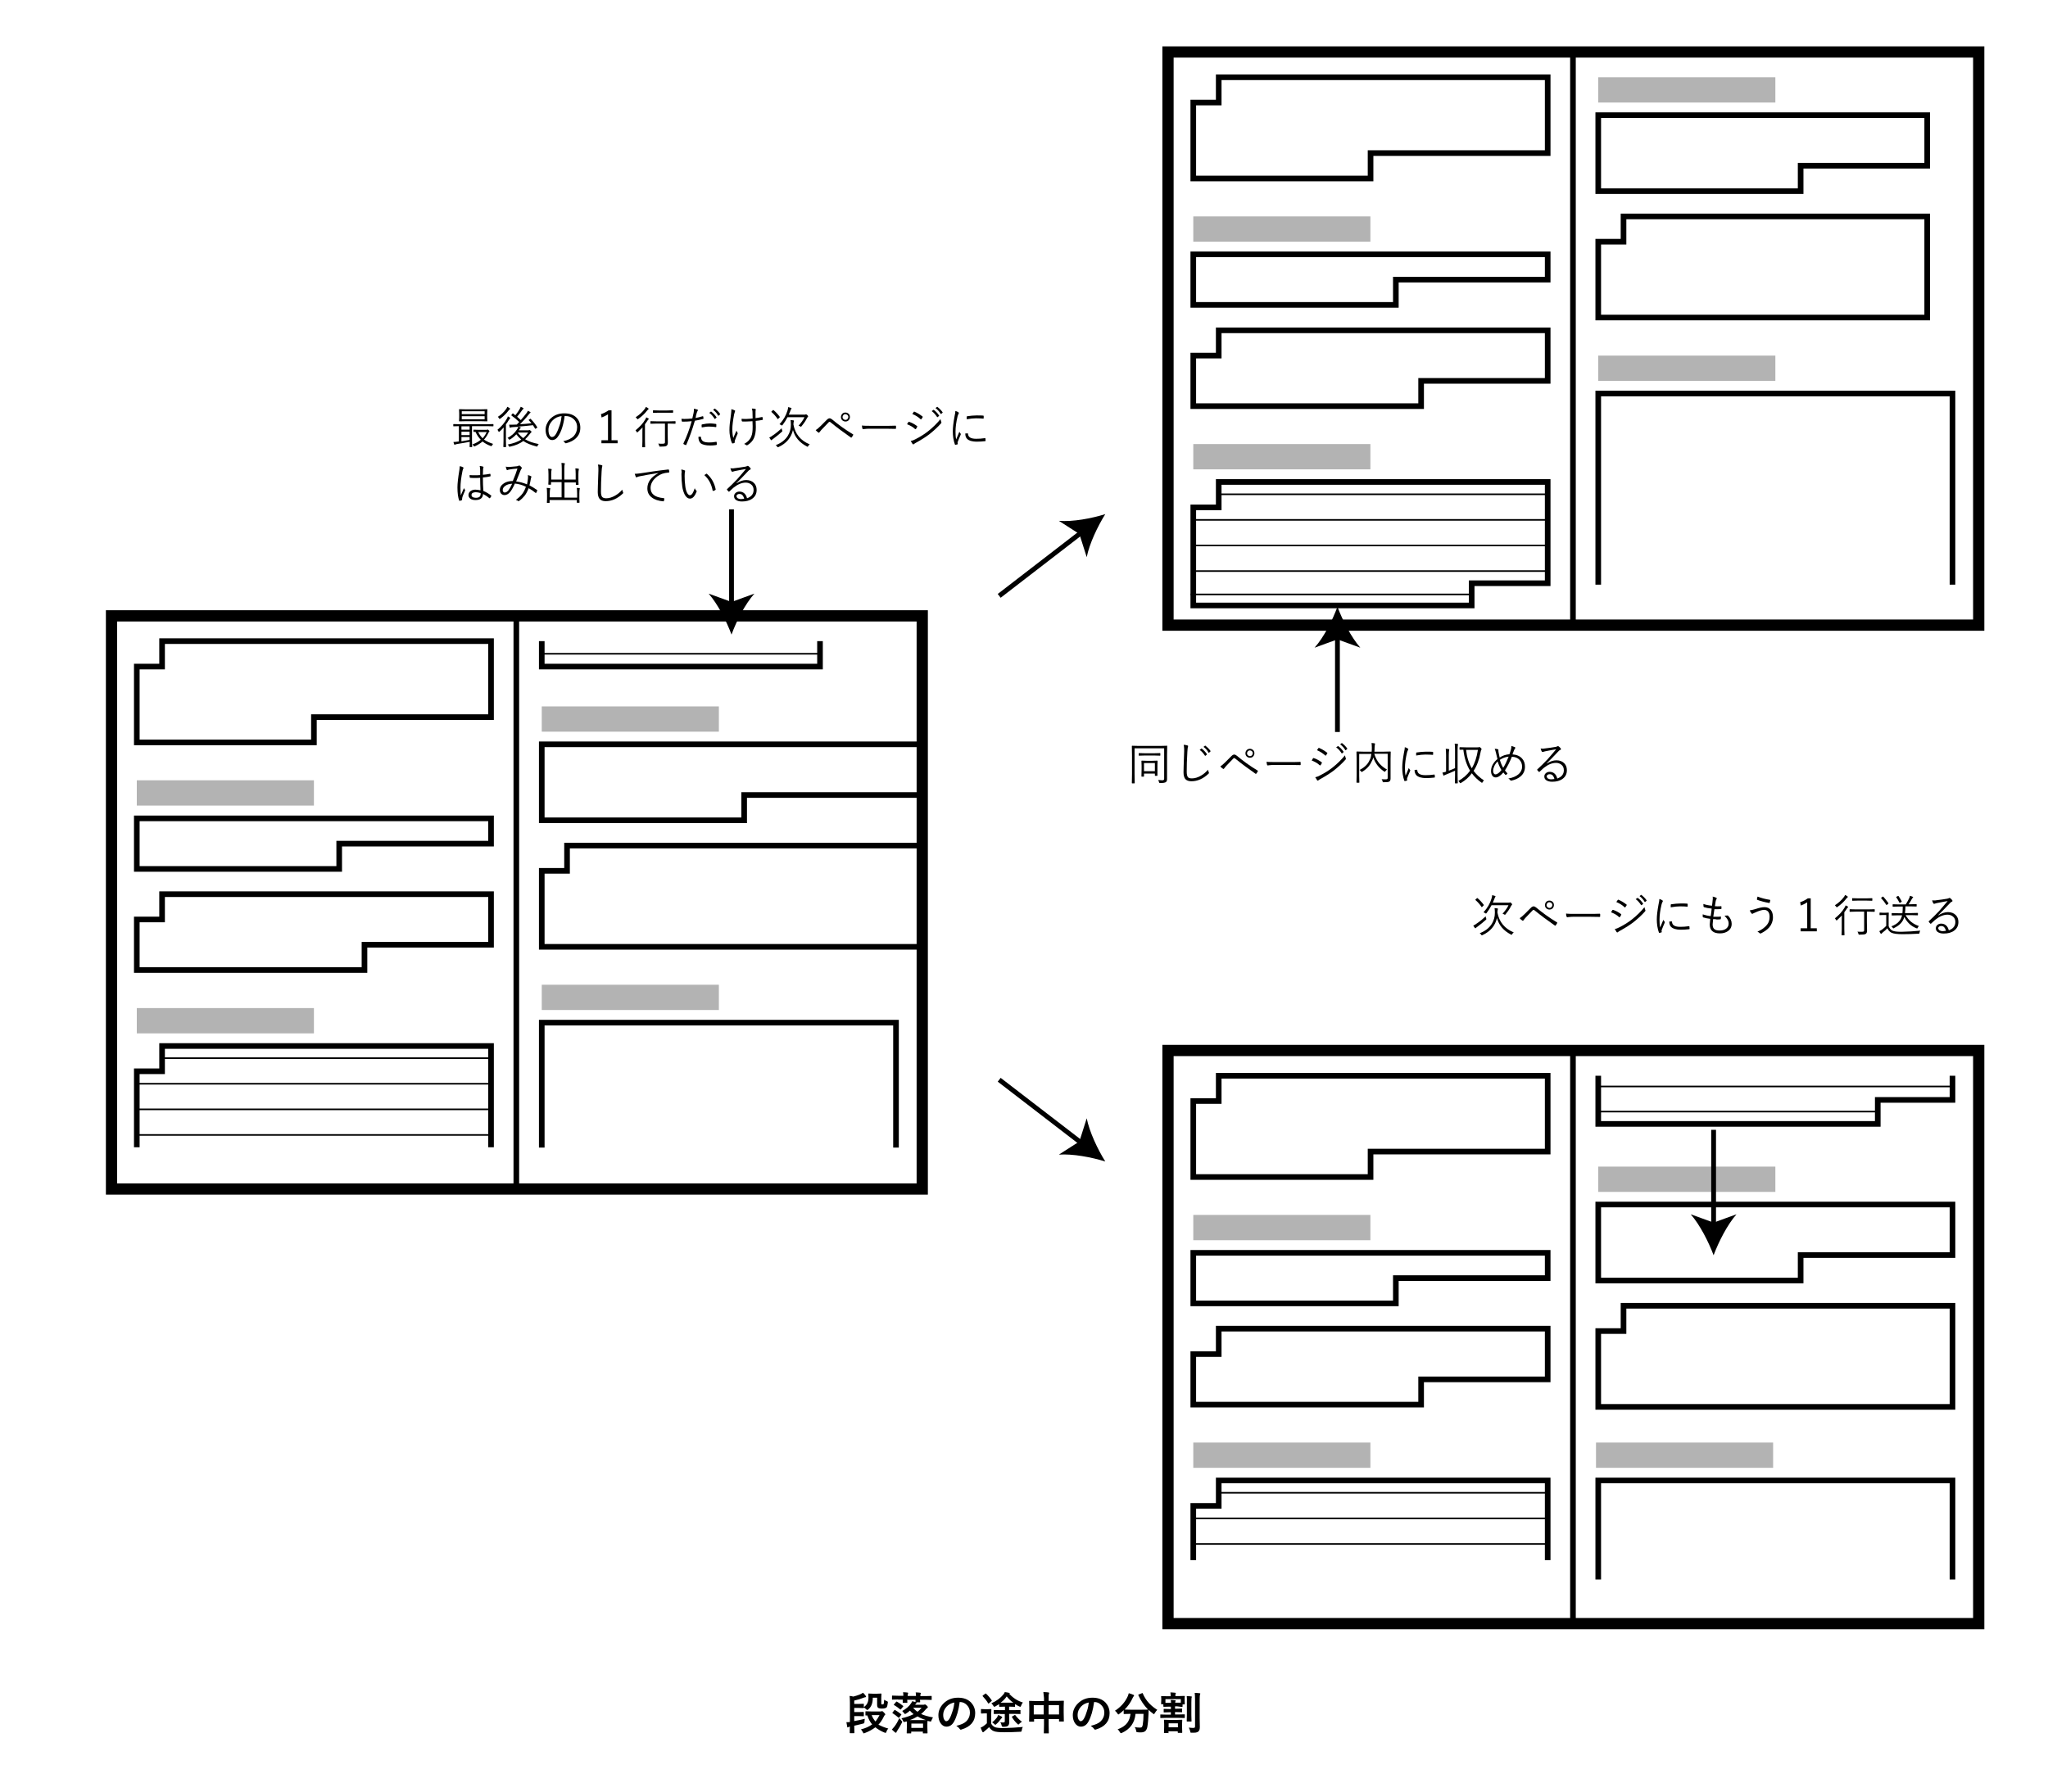 <?xml version="1.0" encoding="utf-8"?>
<!-- Generator: Adobe Illustrator 24.3.0, SVG Export Plug-In . SVG Version: 6.00 Build 0)  -->
<svg version="1.1" id="レイヤー_1" xmlns="http://www.w3.org/2000/svg" xmlns:xlink="http://www.w3.org/1999/xlink" x="0px"
	 y="0px" viewBox="0 0 1280 1120" style="enable-background:new 0 0 1280 1120;" xml:space="preserve">
<style type="text/css">
	.st0{fill:#B3B3B3;}
	.st1{fill:none;stroke:#000000;stroke-width:7.029;stroke-miterlimit:10;}
	.st2{fill:none;stroke:#000000;stroke-width:3.515;stroke-miterlimit:10;}
	.st3{fill:none;stroke:#000000;stroke-miterlimit:10;}
	.st4{fill:none;stroke:#000000;stroke-width:3;stroke-miterlimit:10;}
</style>
<g>
	<rect x="85.5" y="487.8" class="st0" width="110.7" height="15.8"/>
	<rect x="69.7" y="385" class="st1" width="506.7" height="358.3"/>
	<line class="st2" x1="322.7" y1="385" x2="322.7" y2="743.3"/>
	<polygon class="st2" points="101.3,400.8 101.3,416.7 85.5,416.7 85.5,464.1 196.2,464.1 196.2,448.3 306.9,448.3 306.9,400.8 	"/>
	<polygon class="st2" points="85.5,511.6 306.9,511.6 306.9,527.4 212,527.4 212,543.2 85.5,543.2 	"/>
	<polygon class="st2" points="101.3,559 306.9,559 306.9,590.6 227.8,590.6 227.8,606.4 85.5,606.4 85.5,574.8 101.3,574.8 	"/>
	<rect x="85.5" y="630.2" class="st0" width="110.7" height="15.8"/>
	<polyline class="st2" points="512.5,400.8 512.5,416.7 338.6,416.7 338.6,400.8 	"/>
	<g>
		<polygon class="st2" points="338.6,465.3 575.8,465.3 575.8,497 465.1,497 465.1,512.8 338.6,512.8 		"/>
		<polygon class="st2" points="354.4,528.6 354.4,544.4 338.6,544.4 338.6,591.9 575.8,591.9 575.8,528.6 		"/>
		<polyline class="st2" points="338.6,717.4 338.6,639.3 560,639.3 560,717.4 		"/>
		<rect x="338.6" y="441.6" class="st0" width="110.7" height="15.8"/>
		<rect x="338.6" y="615.6" class="st0" width="110.7" height="15.8"/>
	</g>
	<polyline class="st2" points="306.9,717.2 306.9,653.9 101.3,653.9 101.3,669.7 85.5,669.7 85.5,717.2 	"/>
	<line class="st3" x1="101.3" y1="661.5" x2="306.6" y2="661.5"/>
	<line class="st3" x1="85.1" y1="677.5" x2="306.6" y2="677.5"/>
	<line class="st3" x1="85.1" y1="693.5" x2="306.6" y2="693.5"/>
	<line class="st3" x1="85.1" y1="709.5" x2="306.6" y2="709.5"/>
	<line class="st3" x1="338.6" y1="408.7" x2="512.5" y2="408.7"/>
</g>
<path class="st3" d="M741.2,964.2"/>
<g>
	<rect x="745.8" y="135.3" class="st0" width="110.7" height="15.8"/>
	<rect x="730" y="32.5" class="st1" width="506.7" height="358.3"/>
	<line class="st2" x1="983.1" y1="32.5" x2="983.1" y2="390.8"/>
	<polygon class="st2" points="761.7,48.3 761.7,64.1 745.8,64.1 745.8,111.6 856.6,111.6 856.6,95.7 967.3,95.7 967.3,48.3 	"/>
	<polygon class="st2" points="745.8,159 967.3,159 967.3,174.8 872.4,174.8 872.4,190.6 745.8,190.6 	"/>
	<polygon class="st2" points="761.7,206.5 967.3,206.5 967.3,238.1 888.2,238.1 888.2,253.9 745.8,253.9 745.8,222.3 761.7,222.3 	
		"/>
	<rect x="745.8" y="277.6" class="st0" width="110.7" height="15.8"/>
	<g>
		<polygon class="st2" points="998.9,72 1204.5,72 1204.5,103.6 1125.4,103.6 1125.4,119.5 998.9,119.5 		"/>
		<polygon class="st2" points="1014.7,135.3 1014.7,151.1 998.9,151.1 998.9,198.5 1204.5,198.5 1204.5,135.3 		"/>
		<polyline class="st2" points="998.9,365.5 998.9,246 1220.3,246 1220.3,365.5 		"/>
		<rect x="998.9" y="48.3" class="st0" width="110.7" height="15.8"/>
		<rect x="998.9" y="222.3" class="st0" width="110.7" height="15.8"/>
	</g>
	<polygon class="st2" points="919.8,378.5 919.8,364.6 967.3,364.6 967.3,301.3 761.7,301.3 761.7,317.2 745.8,317.2 745.8,378.5 	
		"/>
	<line class="st3" x1="761.7" y1="309" x2="966.9" y2="309"/>
	<line class="st3" x1="745.5" y1="325" x2="966.9" y2="325"/>
	<line class="st3" x1="745.5" y1="341" x2="966.9" y2="341"/>
	<line class="st3" x1="745.5" y1="357" x2="966.9" y2="357"/>
	<line class="st3" x1="744.1" y1="371.6" x2="919.4" y2="371.6"/>
</g>
<g>
	<rect x="745.8" y="759.5" class="st0" width="110.7" height="15.8"/>
	<rect x="730" y="656.7" class="st1" width="506.7" height="358.3"/>
	<line class="st2" x1="983.1" y1="656.7" x2="983.1" y2="1015"/>
	<polygon class="st2" points="761.7,672.5 761.7,688.3 745.8,688.3 745.8,735.8 856.6,735.8 856.6,719.9 967.3,719.9 967.3,672.5 	
		"/>
	<polygon class="st2" points="745.8,783.2 967.3,783.2 967.3,799 872.4,799 872.4,814.8 745.8,814.8 	"/>
	<polygon class="st2" points="761.7,830.6 967.3,830.6 967.3,862.3 888.2,862.3 888.2,878.1 745.8,878.1 745.8,846.5 761.7,846.5 	
		"/>
	<rect x="745.8" y="901.8" class="st0" width="110.7" height="15.8"/>
	<polyline class="st2" points="1220.3,672.5 1220.3,687.6 1173.6,687.6 1173.6,702.6 998.9,702.6 998.9,672.5 	"/>
	<polygon class="st2" points="998.9,753 1220.3,753 1220.3,784.6 1125.4,784.6 1125.4,800.5 998.9,800.5 	"/>
	<polygon class="st2" points="1014.7,816.3 1014.7,832.1 998.9,832.1 998.9,879.5 1220.3,879.5 1220.3,816.3 	"/>
	<polyline class="st2" points="998.9,987.4 998.9,925.5 1220.3,925.5 1220.3,987.4 	"/>
	<rect x="998.9" y="729.3" class="st0" width="110.7" height="15.8"/>
	<rect x="997.5" y="901.8" class="st0" width="110.7" height="15.8"/>
	<polyline class="st2" points="967.3,975.3 967.3,925.5 761.7,925.5 761.7,941.4 745.8,941.4 745.8,975.3 	"/>
	<line class="st3" x1="761.7" y1="933.2" x2="966.9" y2="933.2"/>
	<line class="st3" x1="745.5" y1="949.2" x2="966.9" y2="949.2"/>
	<line class="st3" x1="745.5" y1="965.2" x2="966.9" y2="965.2"/>
	<path class="st3" d="M966.9,981.2"/>
	<line class="st3" x1="997.5" y1="679.2" x2="1218.9" y2="679.2"/>
	<line class="st3" x1="998.9" y1="694.9" x2="1173.6" y2="694.9"/>
</g>
<g>
	<path d="M308.4,266.3c0,0.1-0.1,0.2-0.2,0.2l-3.6-0.1H295v9.5l0.1,3.4c0,0.2-0.1,0.2-0.2,0.2h-1.2c-0.2,0-0.2-0.1-0.2-0.2l0.1-3.1
		c-2.2,0.4-4.9,0.9-8.1,1.4c-0.5,0.1-0.8,0.2-1,0.3c-0.2,0.1-0.3,0.1-0.4,0.1c-0.1,0-0.2-0.1-0.3-0.3c-0.1-0.4-0.3-0.9-0.4-1.4
		c1,0,1.8-0.1,2.4-0.2l1-0.1v-9.6l-3.3,0.1c-0.1,0-0.2-0.1-0.2-0.2v-1c0-0.1,0.1-0.2,0.2-0.2l3.6,0.1h17.5l3.6-0.1
		c0.2,0,0.2,0.1,0.2,0.2V266.3z M304.6,263.2c0,0.1-0.1,0.2-0.2,0.2l-4-0.1h-9.3l-4,0.1c-0.1,0-0.2-0.1-0.2-0.2l0.1-2.3v-2.6
		l-0.1-2.3c0-0.2,0.1-0.2,0.2-0.2l4,0.1h9.3l4-0.1c0.1,0,0.2,0.1,0.2,0.2l-0.1,2.3v2.6L304.6,263.2z M293.5,268.6v-2.1h-5.1v2.1
		H293.5z M293.5,272v-2.1h-5.1v2.1H293.5z M293.5,275v-1.8h-5.1v2.7C289.8,275.7,291.5,275.4,293.5,275z M302.9,258.9v-1.8h-14.3
		v1.8H302.9z M302.9,262.1v-1.9h-14.3v1.9H302.9z M308.2,277.5c-0.3,0.3-0.5,0.6-0.7,1c-0.2,0.3-0.3,0.4-0.4,0.4
		c-0.1,0-0.2,0-0.4-0.1c-2-0.7-3.7-1.7-5.1-2.8c-1.3,1.1-2.9,2.1-4.8,3c-0.2,0.1-0.4,0.1-0.4,0.1c-0.1,0-0.2-0.1-0.4-0.4
		c-0.3-0.4-0.5-0.7-0.7-0.9c2-0.7,3.8-1.7,5.2-2.9c-1.3-1.3-2.4-2.9-3.3-4.9l-1.1,0c-0.1,0-0.2-0.1-0.2-0.2v-1
		c0-0.1,0.1-0.2,0.2-0.2l3,0.1h5c0.1,0,0.3,0,0.4-0.1c0.1-0.1,0.2-0.1,0.3-0.1c0.1,0,0.3,0.1,0.6,0.4c0.3,0.3,0.5,0.5,0.5,0.7
		c0,0.2-0.1,0.3-0.2,0.4c-0.2,0.1-0.4,0.4-0.6,0.9c-0.7,1.5-1.6,2.8-2.6,3.9C304.2,276,306.1,276.8,308.2,277.5z M304.2,270.1h-5.3
		c0.7,1.5,1.6,2.8,2.8,3.9C302.6,272.9,303.5,271.6,304.2,270.1z"/>
	<path d="M318.8,261.6c0,0.1-0.1,0.2-0.2,0.3c-0.2,0.1-0.4,0.3-0.6,0.7c-0.7,1.1-1.2,2-1.8,2.7v10.4l0.1,3.6c0,0.1-0.1,0.2-0.2,0.2
		h-1.3c-0.1,0-0.2-0.1-0.2-0.2l0.1-3.6v-5c0-0.2,0-1.4,0.1-3.5c-0.9,1-1.7,1.9-2.6,2.6c-0.2,0.2-0.3,0.2-0.4,0.2
		c-0.1,0-0.2-0.1-0.3-0.4c-0.2-0.4-0.4-0.7-0.6-0.9c2.6-2.1,4.5-4.5,5.9-7c0.3-0.5,0.5-0.9,0.6-1.4c0.4,0.2,0.9,0.4,1.4,0.8
		C318.7,261.4,318.8,261.5,318.8,261.6z M318.8,255.6c0,0.1-0.1,0.2-0.3,0.4c-0.2,0.1-0.4,0.3-0.7,0.7c-1.5,2-3.2,3.6-5.1,5
		c-0.2,0.1-0.4,0.2-0.5,0.2c-0.1,0-0.2-0.1-0.3-0.4c-0.2-0.4-0.5-0.7-0.8-0.9c2-1.2,3.8-2.9,5.3-5c0.3-0.4,0.5-0.8,0.6-1.3
		c0.6,0.3,1.1,0.5,1.5,0.8C318.7,255.4,318.8,255.5,318.8,255.6z M336.7,277.6c-0.3,0.3-0.5,0.7-0.7,1.1c-0.2,0.3-0.3,0.5-0.4,0.5
		c-0.1,0-0.2,0-0.3-0.1c-3.5-0.9-6.2-2-8.2-3.4c-2.2,1.6-4.9,2.8-8.3,3.5c-0.2,0-0.3,0.1-0.4,0.1c-0.1,0-0.3-0.2-0.4-0.5
		c-0.2-0.4-0.4-0.7-0.7-0.9c3.5-0.7,6.4-1.7,8.5-3.1c-1.2-1-2.2-2.1-3.1-3.3c-1.1,1.2-2.4,2.3-3.9,3.2c-0.2,0.1-0.4,0.2-0.4,0.2
		c-0.1,0-0.2-0.1-0.4-0.4c-0.2-0.3-0.5-0.5-0.8-0.7c2.6-1.4,4.5-3.1,5.9-5.3c0.4-0.6,0.7-1.1,0.8-1.7l-3.2,0.2
		c-0.8,0.1-1.3,0.1-1.4,0.2c-0.3,0.1-0.4,0.2-0.5,0.2c-0.1,0-0.3-0.1-0.3-0.4c-0.1-0.3-0.2-0.8-0.3-1.5c0.3,0,0.7,0,1.1,0
		c0.3,0,0.5,0,0.7,0c1.3,0,2.3-0.1,3-0.1l1.5-1.6c-1.5-1.5-3.1-2.8-4.8-4c-0.1-0.1-0.1-0.1-0.1-0.2c0-0.1,0-0.1,0.1-0.3l0.6-0.7
		c0.1-0.1,0.2-0.2,0.2-0.2c0,0,0.1,0,0.2,0.1c0.3,0.2,0.8,0.6,1.4,1.1c1.1-1.4,2.1-2.8,2.7-3.9c0.3-0.5,0.5-1,0.6-1.4
		c0.5,0.2,1,0.4,1.5,0.7c0.2,0.1,0.3,0.2,0.3,0.4c0,0.1-0.1,0.2-0.3,0.4c-0.2,0.1-0.4,0.4-0.7,0.8c-1.2,1.7-2.2,3-3,3.9
		c0.8,0.7,1.6,1.4,2.3,2.1c1.2-1.4,2.5-2.9,3.7-4.5c0.3-0.5,0.6-0.9,0.7-1.3c0.4,0.2,0.9,0.4,1.4,0.7c0.2,0.1,0.3,0.3,0.3,0.4
		c0,0.1-0.1,0.2-0.3,0.3c-0.1,0.1-0.5,0.4-1,1.1c-1.6,2.1-3.4,4-5.3,5.9c2-0.1,4.4-0.3,7.2-0.6c-0.5-0.6-1.1-1.3-1.7-1.9
		c-0.1-0.1-0.1-0.1-0.1-0.2c0-0.1,0.1-0.1,0.3-0.2l0.6-0.4c0.1-0.1,0.2-0.1,0.3-0.1c0,0,0.1,0,0.1,0.1c1.7,1.7,3,3.4,4.1,5.2
		c0,0.1,0,0.1,0,0.1c0,0.1-0.1,0.2-0.2,0.3l-0.7,0.4c-0.2,0.1-0.3,0.2-0.3,0.2s-0.1-0.1-0.2-0.2c-0.6-0.9-1-1.6-1.3-2.1
		c-2.4,0.3-5.5,0.6-9.3,0.9c0.7,0.2,1.1,0.3,1.4,0.4c0.2,0.1,0.3,0.2,0.3,0.3c0,0.1-0.1,0.2-0.3,0.3c-0.1,0-0.3,0.3-0.5,0.7
		c-0.1,0.1-0.2,0.3-0.4,0.6h5.7c0.3,0,0.5,0,0.6-0.1c0.1-0.1,0.2-0.1,0.3-0.1c0.1,0,0.4,0.2,0.8,0.5c0.3,0.3,0.5,0.5,0.5,0.7
		c0,0.2-0.1,0.3-0.3,0.4c-0.1,0.1-0.3,0.3-0.6,0.7c-1,1.4-2,2.5-3.1,3.5C330.4,276,333.2,276.9,336.7,277.6z M330.1,270.4h-6.5
		c0.9,1.3,2.1,2.5,3.4,3.5C328.2,272.9,329.2,271.8,330.1,270.4z"/>
	<path d="M352.9,260c-0.3,2.5-0.8,4.9-1.5,7.2c-0.6,2-1.4,3.7-2.2,5c-1.1,1.9-2.5,2.9-4.1,2.9c-1.2,0-2.2-0.6-3-1.9
		c-0.7-1.2-1.1-2.7-1.1-4.5c0-1.4,0.3-2.8,1-4.1c0.6-1.2,1.3-2.3,2.3-3.1c2.2-2.1,5-3.1,8.4-3.1c3.3,0,5.9,0.9,7.7,2.8
		c1.5,1.6,2.3,3.7,2.3,6.2c0,2.5-0.8,4.6-2.5,6.3c-1.5,1.6-3.7,2.7-6.4,3.4c-0.1,0-0.2,0-0.2,0c-0.2,0-0.4-0.1-0.5-0.3
		c-0.2-0.4-0.6-0.7-1.1-1c3-0.6,5.2-1.7,6.7-3.3c1.3-1.5,2-3.3,2-5.4c0-2.2-0.8-4-2.4-5.3c-1.3-1.2-3-1.7-4.9-1.7H352.9z M351,260.1
		c-2.2,0.3-4,1.1-5.5,2.6c-1.8,1.8-2.7,3.8-2.7,6.1c0,1.5,0.3,2.7,0.8,3.5c0.4,0.6,0.9,0.9,1.4,0.9c1,0,1.8-0.7,2.6-2.1
		c0.8-1.4,1.5-3.2,2.2-5.3C350.5,263.8,350.8,261.9,351,260.1z"/>
	<path d="M382.2,256.6v18.6h3.8v1.9h-10.1v-1.9h4.1v-16.2c-1.1,0.7-2.4,1.4-4,2l-0.4-2.1c1.6-0.5,3.2-1.3,4.8-2.4H382.2z"/>
	<path d="M405.5,261.9c0,0.1-0.1,0.2-0.2,0.3c-0.2,0.2-0.5,0.4-0.6,0.7c-0.6,0.9-1.1,1.7-1.6,2.3v10.6l0.1,3.6
		c0,0.1-0.1,0.2-0.2,0.2h-1.4c-0.1,0-0.2-0.1-0.2-0.2l0.1-3.6v-5c0-1,0-2.2,0.1-3.6c-1,1-2,2-3,2.9c-0.2,0.2-0.3,0.2-0.4,0.2
		c-0.1,0-0.2-0.1-0.3-0.3c-0.2-0.4-0.4-0.7-0.7-1c2.6-2.1,4.7-4.3,6.1-6.8c0.3-0.5,0.5-0.9,0.6-1.3c0.5,0.2,1,0.5,1.5,0.8
		C405.4,261.7,405.5,261.8,405.5,261.9z M405.4,255.6c0,0.1-0.1,0.2-0.3,0.4c-0.1,0.1-0.4,0.3-0.7,0.7c-1.5,2-3.4,3.7-5.5,5.2
		c-0.2,0.1-0.3,0.2-0.4,0.2c-0.1,0-0.2-0.1-0.4-0.4c-0.2-0.3-0.5-0.6-0.8-0.9c2.4-1.5,4.2-3.2,5.7-5.2c0.3-0.3,0.5-0.8,0.6-1.2
		c0.6,0.2,1.1,0.5,1.5,0.8C405.3,255.4,405.4,255.5,405.4,255.6z M422.2,264.7c0,0.1-0.1,0.2-0.2,0.2l-3.8-0.1h-0.9v6.5l0.1,5.2
		c0,1.1-0.2,1.8-0.8,2.2c-0.5,0.4-1.8,0.5-3.9,0.5c-0.3,0-0.5,0-0.5-0.1c-0.1,0-0.1-0.2-0.2-0.5c-0.2-0.6-0.4-1-0.6-1.3
		c0.8,0.1,1.7,0.1,2.7,0.1c0.6,0,1-0.1,1.2-0.2c0.2-0.1,0.3-0.4,0.3-0.8v-11.6h-5.1l-3.8,0.1c-0.2,0-0.2-0.1-0.2-0.2v-1.2
		c0-0.1,0.1-0.2,0.2-0.2l3.8,0.1h7.7l3.8-0.1c0.2,0,0.2,0.1,0.2,0.2V264.7z M420.7,257.8c0,0.1-0.1,0.2-0.2,0.2L417,258h-5.3
		l-3.4,0.1c-0.1,0-0.2-0.1-0.2-0.2v-1.2c0-0.1,0.1-0.2,0.2-0.2l3.4,0.1h5.3l3.5-0.1c0.1,0,0.2,0.1,0.2,0.2V257.8z"/>
	<path d="M434.7,261.3c1.2-0.2,2.7-0.6,4.5-1.1c0,0,0.1,0,0.1,0c0.1,0,0.2,0.1,0.2,0.2c0.1,0.4,0.1,0.7,0.2,1.1c0,0,0,0.1,0,0.1
		c0,0.2-0.1,0.3-0.3,0.3c-1.9,0.5-3.6,0.9-5.1,1.1c-1.7,5.8-3.5,10.8-5.4,15.1c-0.1,0.1-0.1,0.2-0.2,0.2c0,0-0.1,0-0.2-0.1
		c-0.4-0.1-0.8-0.3-1.3-0.6c-0.1-0.1-0.1-0.1-0.1-0.2c0,0,0-0.1,0-0.1c2.2-4.6,3.9-9.2,5.2-14c-1.8,0.2-3.7,0.3-5.7,0.3
		c-0.3,0-0.4-0.1-0.5-0.3c-0.1-0.7-0.2-1.2-0.2-1.5c0.4,0,0.9,0.1,1.8,0.1c1.6,0,3.2-0.1,5-0.3c0.3-1.3,0.6-2.5,0.8-3.5
		c0.2-0.9,0.2-1.6,0.2-2.2c0-0.2,0-0.3,0-0.4c0.8,0.1,1.6,0.4,2.3,0.6c0.1,0.1,0.2,0.2,0.2,0.3c0,0.1-0.1,0.3-0.2,0.5
		c-0.2,0.2-0.3,0.6-0.5,1.1c-0.1,0.4-0.3,1-0.5,1.8C435,260.4,434.8,260.9,434.7,261.3z M436.5,273.1c0.5-0.1,1-0.1,1.3-0.1
		c0.2,0,0.3,0.1,0.3,0.3c0.1,1.3,0.6,2.2,1.6,2.7c0.8,0.4,2,0.6,3.7,0.6c1.1,0,2.5-0.1,4.1-0.4c0.1,0,0.1,0,0.2,0
		c0.1,0,0.2,0.1,0.2,0.2c0.1,0.5,0.1,0.9,0.1,1.4c0,0.2-0.1,0.3-0.3,0.4c-1.2,0.2-2.4,0.3-3.7,0.3c-3,0-5-0.5-6.2-1.5
		C437,276.1,436.5,274.9,436.5,273.1z M438.6,267.2c-0.1-0.5-0.1-1-0.1-1.5c0-0.2,0.1-0.4,0.4-0.4c1.8-0.4,3.4-0.6,4.9-0.6
		c0.9,0,2,0.1,3.5,0.3c0.3,0,0.4,0.1,0.4,0.3c0,0.3,0,0.5,0,0.9c0,0.1,0,0.3,0,0.4c0,0.3-0.1,0.4-0.2,0.4c0,0-0.1,0-0.1,0
		c-1.3-0.2-2.5-0.3-3.6-0.3C442.2,266.6,440.5,266.8,438.6,267.2z M443.3,258.1l1-0.8c0,0,0.1,0,0.1,0c0,0,0.1,0,0.2,0.1
		c1.1,0.8,2.2,1.9,3.2,3.4c0,0,0.1,0.1,0.1,0.1c0,0.1,0,0.1-0.1,0.2l-0.8,0.7c-0.1,0-0.1,0.1-0.2,0.1c-0.1,0-0.1,0-0.2-0.1
		C445.6,260.2,444.6,259,443.3,258.1z M445.7,256.2l0.9-0.7c0.1-0.1,0.1-0.1,0.2-0.1c0,0,0.1,0,0.1,0.1c1.3,1,2.4,2.1,3.2,3.3
		c0,0.1,0,0.1,0,0.1c0,0.1,0,0.1-0.1,0.2l-0.8,0.7c-0.1,0.1-0.1,0.1-0.2,0.1c-0.1,0-0.1,0-0.2-0.1
		C448.1,258.4,447,257.2,445.7,256.2z"/>
	<path d="M457.2,255.8c0.8,0.2,1.4,0.5,1.9,0.7c0.3,0.2,0.4,0.3,0.4,0.4c0,0.1-0.1,0.2-0.2,0.5c-0.1,0.2-0.2,0.7-0.5,1.7
		c-0.7,3.8-1.1,6.9-1.1,9.2c0,2.1,0.2,3.9,0.6,5.5c0.2-0.4,0.8-2,2-4.6c0.2,0.5,0.4,1,0.6,1.3c0.1,0.1,0.2,0.3,0.2,0.3
		c0,0.1-0.1,0.3-0.2,0.6c-0.6,1.2-1.1,2.6-1.6,4c-0.1,0.3-0.1,0.5-0.1,0.7l0,0.5c0,0.1-0.1,0.2-0.2,0.3c-0.4,0.2-0.7,0.3-1.1,0.3
		c0,0-0.1,0-0.1,0c-0.2,0-0.3-0.1-0.3-0.2c-0.5-1-0.9-2.3-1.2-4c-0.3-1.5-0.4-2.9-0.4-4.1c0-2.5,0.3-5.3,0.8-8.5
		c0.2-1.7,0.4-3.1,0.4-4V255.8z M470.4,261.6c-0.1-2.4-0.1-3.8-0.1-4.3c-0.1-0.8-0.2-1.5-0.4-1.9c1.1,0,1.8,0.1,2.2,0.3
		c0.2,0.1,0.3,0.2,0.3,0.3c0,0,0,0.2-0.1,0.4c-0.1,0.2-0.1,0.6-0.1,1.1l0,3.9c1.1-0.1,2.4-0.4,4-0.7c0.1,0,0.1,0,0.2,0
		c0.1,0,0.2,0.1,0.2,0.2c0,0.1,0.1,0.4,0.1,0.6c0,0.3,0,0.5,0.1,0.6c0,0,0,0.1,0,0.1c0,0.2-0.1,0.3-0.3,0.3
		c-1.4,0.3-2.8,0.5-4.2,0.6l0.1,4c0,2.8-0.4,5-1.2,6.8c-0.7,1.6-2,3.1-3.9,4.3c-0.2,0.1-0.4,0.2-0.5,0.2c-0.1,0-0.3-0.1-0.5-0.2
		c-0.2-0.2-0.6-0.4-1.2-0.7c1.3-0.7,2.3-1.5,3-2.3c0.6-0.7,1.2-1.6,1.5-2.5c0.6-1.4,0.8-3.3,0.8-5.7c0-0.2,0-0.5,0-0.7l-0.1-3
		c-1.6,0.1-2.9,0.2-3.9,0.2c-1,0-1.7,0-2.3,0c-0.2,0-0.4-0.1-0.5-0.3c-0.1-0.4-0.1-0.8-0.1-1.4c0.9,0.1,1.9,0.1,3.1,0.1
		C468,261.8,469.2,261.8,470.4,261.6z"/>
	<path d="M488.8,268.9c0.1,0.3,0.2,0.4,0.2,0.5c0,0.1-0.1,0.2-0.3,0.5c-1.7,1.5-3.5,3-5.4,4.4c-0.6,0.4-0.9,0.7-0.9,0.7
		c-0.1,0.2-0.2,0.2-0.3,0.2c-0.1,0-0.2-0.1-0.3-0.2c-0.2-0.2-0.5-0.7-1-1.5c0.8-0.3,1.4-0.7,1.9-1.1c2.4-1.6,4.3-3.2,5.9-4.7
		C488.5,268,488.6,268.4,488.8,268.9z M487.3,260.5c0.1,0.1,0.1,0.1,0.1,0.2c0,0.1-0.1,0.2-0.2,0.3l-0.8,0.8
		c-0.2,0.1-0.3,0.2-0.3,0.2c0,0-0.1,0-0.1-0.1c-1.2-1.8-2.5-3.2-3.8-4.3c-0.1-0.1-0.1-0.1-0.1-0.2c0,0,0.1-0.1,0.2-0.3l0.7-0.6
		c0.1-0.1,0.2-0.2,0.3-0.2c0.1,0,0.1,0,0.2,0.1C484.9,257.6,486.2,259,487.3,260.5z M506.1,277.8c-0.4,0.2-0.7,0.6-1,1.1
		c-0.2,0.3-0.3,0.4-0.4,0.4c-0.1,0-0.2-0.1-0.4-0.2c-4.6-2.4-7.5-5.8-8.7-10.3c-1.1,4.8-4.1,8.4-9.1,10.7c-0.2,0.1-0.4,0.1-0.4,0.1
		c-0.1,0-0.2-0.1-0.4-0.4c-0.2-0.4-0.5-0.7-0.9-0.9c3.4-1.3,6-3.3,7.6-5.9c1.3-2.1,1.9-4.4,1.9-7c0-1.1-0.1-2.1-0.2-2.8
		c0.6,0,1.2,0.1,1.8,0.2c0.2,0,0.3,0.1,0.3,0.2c0,0.1,0,0.3-0.1,0.6c-0.1,0.3-0.2,0.9-0.2,1.8C497,271.3,500.3,275.4,506.1,277.8z
		 M505.1,260.3c0,0.1-0.1,0.2-0.2,0.3c-0.2,0.2-0.3,0.4-0.5,0.7c-0.8,1.7-2,3.4-3.4,5.1c-0.2,0.2-0.3,0.4-0.4,0.4
		c-0.1,0-0.2-0.1-0.4-0.2c-0.4-0.2-0.7-0.4-1.1-0.5c1.6-1.8,2.9-3.5,3.7-5.3h-10.6c-0.8,1.6-1.9,3.3-3.1,4.9
		c-0.2,0.2-0.3,0.3-0.4,0.3c-0.1,0-0.2-0.1-0.4-0.2c-0.5-0.3-0.8-0.5-1.1-0.6c2.4-2.6,4.1-5.5,5-8.6c0.2-0.8,0.4-1.5,0.4-2.1
		c0.7,0.2,1.3,0.3,1.8,0.5c0.2,0.1,0.3,0.1,0.3,0.3c0,0.1-0.1,0.3-0.2,0.4c-0.1,0.1-0.3,0.5-0.5,1.1c-0.5,1.2-0.8,2-1,2.4h9.9
		c0.3,0,0.5,0,0.6-0.1c0.1-0.1,0.2-0.1,0.3-0.1c0.1,0,0.4,0.2,0.8,0.5C504.9,259.9,505.1,260.1,505.1,260.3z"/>
	<path d="M509.8,268.9c0.8-0.5,1.8-1.3,3-2.5c0.6-0.6,1.9-1.9,4-4c0.6-0.6,1.2-0.9,1.7-0.9c0.5,0,1.1,0.3,1.7,0.8
		c3.7,3.1,7.9,6.2,12.9,9.2c0.2,0.1,0.2,0.2,0.2,0.3c0,0.1,0,0.1-0.1,0.2c-0.3,0.5-0.5,1-0.9,1.4c-0.1,0.1-0.2,0.2-0.3,0.2
		c-0.1,0-0.1,0-0.2-0.1c-4.6-3.2-8.9-6.4-12.7-9.5c-0.2-0.2-0.4-0.3-0.6-0.3c-0.2,0-0.4,0.1-0.5,0.2c-1.1,1.1-2.7,2.8-4.7,4.9
		c-0.5,0.6-0.9,1.1-1.2,1.5c-0.1,0.2-0.2,0.2-0.3,0.2c-0.1,0-0.2,0-0.3-0.1C511,270.1,510.4,269.6,509.8,268.9z M528.4,257.9
		c0.8,0,1.5,0.3,2.1,0.9c0.5,0.5,0.7,1.2,0.7,1.9c0,0.8-0.3,1.5-0.9,2.1c-0.5,0.5-1.2,0.7-1.9,0.7c-0.8,0-1.5-0.3-2.1-0.9
		c-0.5-0.5-0.7-1.2-0.7-1.9c0-0.8,0.3-1.5,0.9-2.1C527,258.1,527.6,257.9,528.4,257.9z M528.4,258.9c-0.5,0-1,0.2-1.3,0.6
		c-0.3,0.3-0.5,0.7-0.5,1.2c0,0.5,0.2,1,0.6,1.3c0.3,0.3,0.7,0.5,1.2,0.5c0.5,0,1-0.2,1.3-0.6c0.3-0.3,0.5-0.7,0.5-1.2
		c0-0.5-0.2-1-0.6-1.3C529.2,259.1,528.8,258.9,528.4,258.9z"/>
	<path d="M538.7,266c1.3,0.2,3.3,0.2,6.2,0.2h8.6c2,0,4,0,6.1-0.1c0.1,0,0.1,0,0.1,0c0.2,0,0.3,0.1,0.3,0.3c0,0.2,0,0.4,0,0.7
		c0,0.3,0,0.5,0,0.7c0,0.2-0.1,0.3-0.3,0.3c0,0-0.1,0-0.1,0c-1.4,0-3.4-0.1-6.1-0.1h-10.3c-1.1,0-2.1,0.1-3,0.2
		c-0.1,0-0.3,0-0.5,0.1c-0.1,0-0.2,0-0.2,0c-0.2,0-0.4-0.1-0.5-0.4C538.9,267.6,538.8,266.9,538.7,266z"/>
	<path d="M566.9,265.2c0.1-0.2,0.3-0.5,0.5-0.8c0.2-0.3,0.3-0.5,0.3-0.5c0.1-0.1,0.2-0.2,0.3-0.2c0,0,0.1,0,0.2,0
		c1.8,0.6,3.4,1.5,4.9,2.6c0.1,0.1,0.2,0.2,0.2,0.3c0,0.1,0,0.2-0.1,0.3c-0.2,0.5-0.5,0.9-0.7,1.2c-0.1,0.1-0.2,0.2-0.3,0.2
		c-0.1,0-0.2,0-0.3-0.1C570.6,266.9,568.9,266,566.9,265.2z M569.2,275.7c1-0.2,2-0.6,2.9-1.1c3-1.5,5.5-3.1,7.7-4.8
		c3.2-2.5,5.8-5.1,8-7.8c0.1,0.6,0.3,1.2,0.5,1.8c0.1,0.1,0.1,0.2,0.1,0.3c0,0.2-0.1,0.3-0.2,0.5c-2,2.3-4.5,4.6-7.4,6.9
		c-2,1.5-4.7,3.3-8.2,5.2c-0.6,0.3-1.1,0.7-1.4,0.9c-0.1,0.1-0.2,0.2-0.3,0.2c-0.2,0-0.3-0.1-0.5-0.2
		C570.1,277.1,569.7,276.5,569.2,275.7z M570.2,258.8l0.9-1.3c0.1-0.1,0.2-0.2,0.3-0.2c0,0,0.1,0,0.2,0.1c1.5,0.6,3.2,1.6,4.9,2.9
		c0.1,0.1,0.2,0.2,0.2,0.3c0,0.1,0,0.2-0.1,0.3c-0.4,0.6-0.7,1-0.8,1.2c-0.1,0.1-0.1,0.1-0.2,0.1c-0.1,0-0.2-0.1-0.3-0.2
		C573.9,260.7,572.2,259.6,570.2,258.8z M582.3,257l1-0.7c0.1,0,0.1-0.1,0.2-0.1c0.1,0,0.1,0,0.2,0.1c1.1,0.8,2.2,1.9,3.2,3.4
		c0,0,0.1,0.1,0.1,0.1c0,0.1,0,0.1-0.1,0.2l-0.8,0.7c-0.1,0-0.1,0.1-0.2,0.1c-0.1,0-0.1,0-0.2-0.1
		C584.6,259.1,583.6,257.9,582.3,257z M584.7,255.1l0.9-0.7c0.1-0.1,0.1-0.1,0.2-0.1c0,0,0.1,0,0.1,0.1c1.3,1,2.4,2.1,3.2,3.3
		c0,0.1,0.1,0.1,0.1,0.1c0,0.1,0,0.1-0.1,0.2l-0.8,0.7c-0.1,0-0.1,0.1-0.2,0.1c-0.1,0-0.1,0-0.2-0.1
		C587.1,257.3,586,256.1,584.7,255.1z"/>
	<path d="M597.1,256.9c0.8,0.2,1.4,0.5,1.8,0.8c0.3,0.2,0.4,0.3,0.4,0.5c0,0.1-0.1,0.3-0.2,0.5c-0.2,0.3-0.4,0.8-0.6,1.5
		c-0.9,3.7-1.3,6.9-1.3,9.7c0,1.9,0.1,3.5,0.4,4.8c0.1-0.3,0.5-1.1,1-2.4c0.4-0.9,0.7-1.6,1-2.4c0.1,0.2,0.3,0.6,0.7,1.1
		c0.1,0.1,0.2,0.2,0.2,0.3c0,0.1,0,0.3-0.1,0.5c-0.8,1.8-1.4,3.3-1.8,4.4c-0.1,0.1-0.1,0.4-0.1,0.7l0.1,0.6c0,0.1-0.1,0.2-0.2,0.3
		c-0.3,0.1-0.7,0.2-1.3,0.3c-0.1,0-0.3-0.1-0.3-0.3c-0.4-1-0.7-2.3-1-4c-0.2-1.4-0.3-2.8-0.3-4.1c0-2.5,0.4-5.7,1.1-9.5
		C597,258.6,597.1,257.5,597.1,256.9z M603.3,271l1.5-0.1c0,0,0,0,0,0c0.1,0,0.2,0.1,0.2,0.3c0.1,2.1,1.8,3.1,5.1,3.1
		c1.7,0,3.5-0.1,5.5-0.4c0.1,0,0.1,0,0.1,0c0.1,0,0.2,0.1,0.2,0.3c0.1,0.7,0.1,1.1,0.1,1.3c0,0.1,0,0.2-0.1,0.2c0,0-0.1,0.1-0.3,0.1
		c-1.8,0.2-3.4,0.3-5,0.3c-1.7,0-3-0.2-4-0.5c-0.9-0.3-1.6-0.7-2.2-1.3C603.7,273.6,603.3,272.5,603.3,271z M604.2,262.1
		c0-0.8,0-1.3,0-1.5c0-0.2,0.1-0.4,0.3-0.4c2.1-0.3,4.1-0.5,5.9-0.5c1.8,0,3.1,0,4,0.1c0.3,0,0.4,0.1,0.4,0.3c0,0.6,0,1,0,1.3
		c0,0.2-0.1,0.3-0.2,0.3c0,0-0.1,0-0.1,0c-0.9-0.1-2.4-0.2-4.5-0.2C608.4,261.5,606.5,261.7,604.2,262.1z"/>
	<path d="M287.4,291.4c0.8,0.2,1.5,0.4,2,0.7c0.2,0.1,0.3,0.3,0.3,0.4c0,0.1,0,0.2-0.1,0.3c-0.2,0.3-0.3,0.8-0.5,1.4
		c-0.9,4.3-1.3,7.8-1.3,10.6c0,2.2,0.1,3.9,0.2,4.9c0.3-0.7,0.9-2.2,2-4.6c0.1,0.4,0.3,0.7,0.6,1.1c0.1,0.1,0.1,0.2,0.1,0.3
		c0,0.1,0,0.2-0.1,0.3c-1,2.3-1.6,3.7-1.7,4.4c0,0.4-0.1,0.6-0.1,0.8c0,0.2,0,0.3,0,0.4c0,0.1,0,0.1,0,0.1c0,0.1-0.1,0.2-0.2,0.2
		c-0.3,0.1-0.8,0.3-1.3,0.4c0,0-0.1,0-0.1,0c-0.1,0-0.2-0.1-0.2-0.2c-0.7-1.8-1.1-4.6-1.1-8.2c0-2.5,0.4-6,1.2-10.8
		c0.1-0.8,0.2-1.5,0.2-2.1C287.4,291.8,287.4,291.6,287.4,291.4z M300.3,306.5c-0.1-2.7-0.2-5.3-0.2-7.8c-1.3,0.1-2.5,0.1-3.5,0.1
		c-0.9,0-1.8,0-2.7-0.1c-0.2,0-0.3-0.1-0.3-0.2c-0.1-0.5-0.1-1-0.1-1.5c1.1,0.1,2.1,0.1,3.3,0.1c1.1,0,2.2,0,3.3-0.1l0-3.2
		c0-0.9-0.1-1.7-0.3-2.5c0.9,0.1,1.6,0.2,2.1,0.4c0.2,0.1,0.3,0.2,0.3,0.3c0,0.1,0,0.2-0.1,0.4c-0.1,0.2-0.2,0.6-0.2,1.3
		c0,0.6-0.1,1.7-0.1,3.1c1.4-0.1,2.9-0.3,4.4-0.6c0.1,0,0.1,0,0.1,0c0.1,0,0.1,0.1,0.2,0.2c0.1,0.4,0.1,0.8,0.1,1.1
		c0,0.2-0.1,0.3-0.2,0.3c-1.1,0.3-2.7,0.5-4.6,0.7c0,3.1,0.1,5.9,0.3,8.4c1.9,0.8,3.5,1.8,4.9,2.9c0.1,0.1,0.1,0.1,0.1,0.2
		c0,0,0,0.1-0.1,0.2c-0.2,0.5-0.5,0.9-0.8,1.2c-0.1,0.1-0.1,0.1-0.2,0.1c0,0-0.1,0-0.2-0.1c-1.3-1.1-2.6-1.9-3.9-2.6
		c-0.1,2.5-1.7,3.8-4.7,3.8c-1.4,0-2.5-0.3-3.3-0.9c-0.7-0.6-1.1-1.3-1.1-2.2c0-1.1,0.5-1.9,1.4-2.6c0.8-0.5,1.8-0.8,2.9-0.8
		C298.4,306.2,299.4,306.3,300.3,306.5z M300.3,308.2c-1.1-0.3-2.1-0.5-3-0.5c-0.8,0-1.5,0.2-2,0.5c-0.4,0.3-0.6,0.7-0.6,1.3
		c0,0.6,0.3,1,0.8,1.3c0.5,0.2,1.1,0.4,1.9,0.4c2,0,3-0.8,3-2.4V308.2z"/>
	<path d="M329.4,302.8c0.3-1.5,0.5-2.8,0.6-4c0-0.2,0-0.4,0-0.6c0-0.4,0-0.8-0.1-1.2c1,0.2,1.7,0.5,2.1,0.8c0.1,0.1,0.2,0.2,0.2,0.3
		c0,0.1,0,0.1-0.1,0.2c-0.2,0.2-0.3,0.5-0.3,0.8c-0.2,1.4-0.5,2.9-0.9,4.3c1.7,0.9,3.3,1.9,4.7,2.9c0.1,0.1,0.2,0.1,0.2,0.2
		c0,0,0,0.1,0,0.2c-0.4,0.8-0.6,1.2-0.7,1.4c0,0.1-0.1,0.1-0.2,0.1c-0.1,0-0.1,0-0.2-0.1c-1.3-1.1-2.8-2.1-4.3-2.9
		c-0.8,2-1.6,3.6-2.6,4.8c-0.9,1.1-2,2.2-3.3,3.1c-0.2,0.1-0.3,0.2-0.4,0.2c-0.1,0-0.2,0-0.3-0.1c-0.3-0.3-0.8-0.6-1.4-0.7
		c1.8-1.3,3.2-2.6,4.2-4c0.8-1.1,1.5-2.5,2.1-4.2c-2.2-1.1-4.5-1.8-6.9-2c-1.2,2.7-2.3,4.5-3.1,5.4c-1,1.2-2.2,1.8-3.4,1.8
		c-0.8,0-1.5-0.3-2.1-0.9c-0.5-0.6-0.8-1.3-0.8-2.3c0-1.7,0.9-3.1,2.6-4.2c1.5-1,3.4-1.4,5.5-1.4c1.3-3.1,2.3-5.7,2.9-7.8
		c-2.3,0.2-4,0.4-4.9,0.6c-0.3,0-0.7,0.1-1.2,0.3c-0.1,0.1-0.2,0.1-0.3,0.1c-0.1,0-0.3-0.1-0.3-0.2c-0.2-0.4-0.4-1-0.6-2
		c0.5,0.1,1,0.2,1.6,0.2c0.2,0,0.5,0,0.9,0c1.2-0.1,2.7-0.2,4.3-0.4c0.7-0.1,1.1-0.2,1.3-0.4c0.1-0.1,0.2-0.1,0.3-0.1
		c0.1,0,0.2,0,0.3,0.1c0.5,0.3,0.9,0.7,1.2,1.1c0.1,0.1,0.2,0.3,0.2,0.4c0,0.1-0.1,0.2-0.2,0.3c-0.2,0.2-0.4,0.6-0.7,1.3
		c-0.4,1.1-1.3,3.4-2.7,6.8C324.7,301.2,327,301.8,329.4,302.8z M320.1,302.4c-1.8,0.1-3.3,0.5-4.4,1.4c-1,0.7-1.5,1.6-1.5,2.5
		c0,0.5,0.1,0.9,0.4,1.2c0.2,0.3,0.5,0.4,0.9,0.4c0.8,0,1.5-0.5,2.3-1.4C318.5,305.5,319.3,304.2,320.1,302.4z"/>
	<path d="M362.4,305.3c0,0,0,0.2-0.1,0.5c-0.1,0.4-0.2,1.3-0.2,2.6v3.3l0.1,2.4c0,0.1-0.1,0.2-0.2,0.2h-1.3c-0.2,0-0.2-0.1-0.2-0.2
		v-1.5h-17v1.6c0,0.1-0.1,0.2-0.2,0.2h-1.3c-0.1,0-0.2-0.1-0.2-0.2l0.1-2.3v-3.4c0-1.6-0.1-2.7-0.2-3.5c0.7,0,1.4,0.1,1.9,0.2
		c0.2,0,0.4,0.1,0.4,0.3c0,0.1,0,0.1-0.1,0.2c0,0.1-0.1,0.2-0.1,0.2c-0.1,0.4-0.2,1.2-0.2,2.5v2.5h7.4v-9.5h-6.6v1.4
		c0,0.2-0.1,0.2-0.2,0.2h-1.3c-0.1,0-0.2-0.1-0.2-0.2l0.1-2.5v-3.8c0-1.6-0.1-2.7-0.2-3.5c0.7,0,1.3,0.1,1.9,0.2
		c0.2,0,0.3,0.1,0.3,0.2s0,0.3-0.1,0.5c-0.1,0.3-0.2,1.2-0.2,2.5v3.4h6.6v-6.8c0-1.6-0.1-2.8-0.2-3.6c0.7,0,1.4,0.1,1.9,0.2
		c0.2,0,0.3,0.1,0.3,0.2c0,0.1,0,0.1-0.1,0.2c0,0.1-0.1,0.2-0.1,0.3c-0.1,0.4-0.2,1.3-0.2,2.7v6.8h7.1v-3.5c0-1.6-0.1-2.7-0.2-3.5
		c0.7,0,1.3,0.1,1.9,0.2c0.2,0,0.3,0.1,0.3,0.3c0,0,0,0.2-0.1,0.5c-0.1,0.4-0.2,1.3-0.2,2.7v3.8l0.1,2.6c0,0.2-0.1,0.2-0.2,0.2h-1.3
		c-0.1,0-0.2-0.1-0.2-0.2v-1.3h-7.1v9.5h7.9v-2.6c0-1.6-0.1-2.7-0.2-3.5c0.7,0,1.3,0.1,1.9,0.2C362.3,305.1,362.4,305.2,362.4,305.3
		z"/>
	<path d="M373.7,290.4c1.1,0.1,1.8,0.2,2.3,0.4c0.3,0.1,0.5,0.2,0.5,0.4c0,0.1-0.1,0.4-0.2,0.7c-0.1,0.4-0.2,1.3-0.3,2.9
		c-0.3,4.9-0.4,9.1-0.4,12.6c0,1.6,0.3,2.8,0.8,3.3c0.5,0.5,1.3,0.8,2.5,0.8c1.8,0,3.7-0.6,5.6-1.7c1.6-0.9,3.1-2.1,4.4-3.7
		c0.1,0.4,0.2,1,0.5,1.6c0.1,0.2,0.1,0.3,0.1,0.4c0,0.2-0.1,0.3-0.3,0.5c-3.3,3.1-6.8,4.7-10.7,4.7c-1.7,0-3-0.5-3.8-1.5
		c-0.7-0.9-1.1-2.3-1.1-4.2c0-0.9,0.1-5.3,0.4-13.2c0-0.7,0-1.2,0-1.6C374,292,373.9,291.1,373.7,290.4z"/>
	<path d="M396.7,296.2c0.8,0,1.9-0.1,3.5-0.3c5.2-0.8,11-1.7,17.4-2.4c0,0,0.1,0,0.1,0c0.2,0,0.3,0.1,0.4,0.2
		c0.1,0.5,0.2,0.9,0.2,1.4c0,0.2-0.1,0.3-0.4,0.3c-1.5,0.1-2.9,0.4-4.1,0.8c-2.3,0.9-4,2.2-5.4,3.9c-1.2,1.6-1.8,3.2-1.8,4.9
		c0,3.8,2.7,5.9,8.1,6.4c0.3,0,0.5,0.1,0.5,0.3c0,0.4-0.1,0.8-0.2,1.3c-0.1,0.3-0.2,0.4-0.4,0.4c0,0,0,0-0.1,0c-3-0.3-5.3-1-7.1-2.4
		c-1.9-1.4-2.8-3.3-2.8-5.7c0-3.9,2.3-7.1,6.8-9.5l0-0.1c-5.1,0.8-8.9,1.5-11.4,2c-0.8,0.2-1.4,0.3-1.7,0.5
		c-0.3,0.1-0.5,0.2-0.5,0.2c-0.2,0-0.3-0.1-0.4-0.2C397.2,297.7,397,297,396.7,296.2z"/>
	<path d="M425.8,293.5c0.8,0.1,1.6,0.3,2.2,0.6c0.2,0.1,0.2,0.2,0.2,0.3c0,0.1,0,0.2-0.1,0.5c-0.1,0.4-0.2,1.3-0.2,2.6
		c0,2.2,0.1,4.3,0.4,6.4c0.2,1.8,0.6,3.2,1.2,4.3c0.5,0.9,1.1,1.4,1.7,1.4c1.1,0,2.1-1.5,3-4.4c0.2,0.6,0.6,1.1,0.9,1.4
		c0.2,0.2,0.3,0.3,0.3,0.5c0,0.1,0,0.1,0,0.2c-0.5,1.3-1.1,2.4-1.8,3.2c-0.7,0.8-1.5,1.2-2.4,1.2c-1.2,0-2.3-0.8-3.2-2.4
		c-0.7-1.4-1.3-3.1-1.6-5.2c-0.3-2.4-0.5-5-0.5-7.8C426.1,295.1,426,294.2,425.8,293.5z M440.2,297c0.5-0.3,0.9-0.6,1.2-0.8
		c0.1,0,0.2-0.1,0.2-0.1c0.1,0,0.1,0,0.2,0.1c2.9,2.5,4.7,5.8,5.5,9.7c0,0,0,0.1,0,0.1c0,0.1-0.1,0.2-0.2,0.3
		c-0.4,0.3-0.8,0.5-1.3,0.6c0,0-0.1,0-0.1,0c-0.1,0-0.2-0.1-0.3-0.2C444.7,302.8,443,299.5,440.2,297z"/>
	<path d="M466.2,293.2c-1.5,0.2-3.9,0.7-7,1.3c-0.4,0.1-0.7,0.2-1,0.3c-0.2,0.1-0.4,0.1-0.5,0.1c-0.2,0-0.3-0.1-0.5-0.3
		c-0.3-0.5-0.5-1.1-0.7-1.9c0.5,0.1,0.9,0.1,1.4,0.1c0.4,0,0.7,0,1.1-0.1c2.5-0.3,4.8-0.6,7-1c0.4-0.1,0.7-0.2,0.9-0.3
		c0.2-0.1,0.3-0.2,0.4-0.2c0.1,0,0.3,0.1,0.5,0.2c0.5,0.4,0.9,0.8,1.2,1.2c0.1,0.2,0.2,0.3,0.2,0.5c0,0.2-0.1,0.4-0.4,0.5
		c-0.4,0.1-0.8,0.4-1.3,1c-2.5,2.7-4.9,5.1-7.2,7.4l0.1,0.1c2-1.3,4-2,6-2c2.1,0,3.8,0.7,5,2c1,1.1,1.5,2.5,1.5,4.2
		c0,2.3-0.9,4.1-2.7,5.4c-1.6,1.2-3.8,1.8-6.5,1.8c-1.7,0-3-0.4-3.9-1.1c-0.7-0.6-1-1.3-1-2.2c0-0.8,0.3-1.5,1-2.1
		c0.6-0.5,1.4-0.8,2.3-0.8c1.3,0,2.4,0.4,3.3,1.3c0.7,0.7,1.2,1.7,1.5,2.9c2.7-1,4.1-2.7,4.1-5.2c0-1.5-0.5-2.7-1.6-3.5
		c-0.9-0.7-2-1.1-3.3-1.1c-2.5,0-5.1,1.1-7.7,3.2c-0.5,0.4-1.3,1.2-2.5,2.3c-0.1,0.1-0.2,0.2-0.3,0.2c-0.1,0-0.2,0-0.2-0.1
		c-0.5-0.5-0.9-0.9-1-1.1c0-0.1-0.1-0.1-0.1-0.2c0-0.1,0.1-0.2,0.2-0.3c1.8-1.6,3.9-3.7,6.3-6.2C463.2,296.7,465,294.7,466.2,293.2z
		 M465.1,311.8c-0.2-1-0.6-1.7-1.1-2.3c-0.5-0.5-1.1-0.7-1.9-0.7c-0.5,0-0.9,0.1-1.3,0.4c-0.3,0.2-0.5,0.5-0.5,0.9
		c0,0.5,0.3,1,0.8,1.4c0.5,0.3,1.2,0.5,2.1,0.5C464,311.9,464.6,311.9,465.1,311.8z"/>
</g>
<g>
	<g>
		<line class="st4" x1="457.2" y1="318.4" x2="457.2" y2="378.6"/>
		<g>
			<path d="M457.2,396.7c-3.2-8.5-8.6-19.1-14.3-25.6l14.3,5.2l14.3-5.2C465.7,377.6,460.3,388.2,457.2,396.7z"/>
		</g>
	</g>
</g>
<g>
	<g>
		<line class="st4" x1="835.9" y1="457.6" x2="835.9" y2="397.4"/>
		<g>
			<path d="M835.9,379.3c3.2,8.5,8.6,19.1,14.3,25.6l-14.3-5.2l-14.3,5.2C827.4,398.4,832.8,387.8,835.9,379.3z"/>
		</g>
	</g>
</g>
<g>
	<path d="M729.5,466.3l-0.1,5.7v10.6l0,4.5c0,0.8-0.2,1.4-0.7,1.8c-0.5,0.4-1.7,0.6-3.6,0.6c-0.3,0-0.5,0-0.5-0.1
		c0-0.1-0.1-0.2-0.2-0.5c-0.1-0.4-0.3-0.9-0.5-1.3c1,0.1,1.9,0.2,2.5,0.2c0.5,0,0.8-0.1,1-0.3c0.1-0.1,0.2-0.4,0.2-0.8v-18.9h-18.5
		V484l0.1,5.5c0,0.1-0.1,0.2-0.2,0.2h-1.4c-0.1,0-0.2-0.1-0.2-0.2l0.1-5.6v-11.9l-0.1-5.6c0-0.1,0.1-0.2,0.2-0.2l3.9,0.1h13.9
		l3.9-0.1C729.4,466,729.5,466.1,729.5,466.3z M725.2,472.2c0,0.1-0.1,0.2-0.2,0.2l-3.6-0.1h-5.9l-3.6,0.1c-0.2,0-0.2-0.1-0.2-0.2
		v-1.2c0-0.1,0.1-0.2,0.2-0.2l3.6,0.1h5.9l3.6-0.1c0.1,0,0.2,0.1,0.2,0.2V472.2z M723.4,484.8c0,0.1-0.1,0.2-0.2,0.2H722
		c-0.1,0-0.2-0.1-0.2-0.2v-1.2H715v1.7c0,0.1-0.1,0.2-0.2,0.2h-1.2c-0.2,0-0.2-0.1-0.2-0.2l0.1-4.6v-2.1l-0.1-2.9
		c0-0.1,0.1-0.2,0.2-0.2l3,0.1h3.6l3.1-0.1c0.1,0,0.2,0.1,0.2,0.2l-0.1,2.5v2.2L723.4,484.8z M721.8,482.1v-5.1H715v5.1H721.8z"/>
	<path d="M739.8,465.6c1.1,0.1,1.8,0.2,2.3,0.4c0.3,0.1,0.5,0.2,0.5,0.4c0,0.1-0.1,0.4-0.2,0.7c-0.1,0.4-0.2,1.3-0.3,2.9
		c-0.3,4.9-0.4,9.1-0.4,12.4c0,1.8,0.3,2.9,0.8,3.5c0.5,0.5,1.3,0.7,2.5,0.7c1.8,0,3.7-0.6,5.6-1.7c1.6-0.9,3.1-2.2,4.4-3.7
		c0.1,0.4,0.2,1,0.5,1.6c0.1,0.2,0.1,0.4,0.1,0.4c0,0.2-0.1,0.3-0.3,0.5c-3.3,3.1-6.8,4.7-10.7,4.7c-1.7,0-3-0.5-3.8-1.4
		c-0.7-0.9-1.1-2.3-1.1-4.2c0-0.9,0.1-5.3,0.4-13.1c0-0.7,0-1.2,0-1.6C740,467.2,740,466.3,739.8,465.6z M749.8,468.8l1-0.8
		c0,0,0.1-0.1,0.1-0.1c0,0,0.1,0,0.2,0.1c1.1,0.8,2.2,1.9,3.2,3.4c0,0,0.1,0.1,0.1,0.1c0,0.1,0,0.1-0.1,0.2l-0.8,0.7
		c-0.1,0-0.1,0.1-0.2,0.1c-0.1,0-0.1,0-0.2-0.1C752.1,470.9,751.1,469.7,749.8,468.8z M752.2,466.9l0.9-0.7c0.1-0.1,0.1-0.1,0.2-0.1
		c0,0,0.1,0,0.1,0.1c1.3,1,2.4,2.1,3.2,3.3c0,0.1,0,0.1,0,0.1c0,0.1,0,0.1-0.1,0.2l-0.8,0.7c-0.1,0-0.1,0.1-0.2,0.1
		c-0.1,0-0.1,0-0.2-0.1C754.6,469,753.5,467.9,752.2,466.9z"/>
	<path d="M762.7,479.1c0.8-0.5,1.8-1.3,3-2.5c0.6-0.6,1.9-1.9,4-4c0.6-0.6,1.2-0.9,1.7-0.9c0.5,0,1.1,0.3,1.7,0.8
		c3.7,3.1,7.9,6.2,12.9,9.2c0.2,0.1,0.2,0.2,0.2,0.3c0,0.1,0,0.1-0.1,0.2c-0.3,0.5-0.5,1-0.9,1.4c-0.1,0.1-0.2,0.2-0.3,0.2
		c-0.1,0-0.1,0-0.2-0.1c-4.6-3.2-8.9-6.4-12.7-9.5c-0.2-0.2-0.4-0.3-0.6-0.3c-0.2,0-0.4,0.1-0.5,0.2c-1.1,1.1-2.7,2.8-4.7,4.9
		c-0.5,0.6-0.9,1.1-1.2,1.5c-0.1,0.2-0.2,0.2-0.3,0.2c-0.1,0-0.2,0-0.3-0.1C763.8,480.3,763.3,479.8,762.7,479.1z M781.2,468.1
		c0.8,0,1.5,0.3,2.1,0.9c0.5,0.5,0.7,1.2,0.7,1.9c0,0.8-0.3,1.5-0.9,2.1c-0.5,0.5-1.2,0.7-1.9,0.7c-0.8,0-1.5-0.3-2.1-0.9
		c-0.5-0.5-0.7-1.2-0.7-1.9c0-0.8,0.3-1.5,0.9-2.1C779.9,468.3,780.5,468.1,781.2,468.1z M781.2,469.1c-0.5,0-1,0.2-1.3,0.6
		c-0.3,0.3-0.5,0.7-0.5,1.2c0,0.5,0.2,1,0.6,1.3c0.3,0.3,0.7,0.5,1.2,0.5c0.5,0,1-0.2,1.3-0.6c0.3-0.3,0.5-0.7,0.5-1.2
		c0-0.5-0.2-1-0.6-1.3C782.1,469.3,781.7,469.1,781.2,469.1z"/>
	<path d="M791.6,476.2c1.3,0.2,3.3,0.2,6.2,0.2h8.6c2,0,4,0,6.1-0.1c0.1,0,0.1,0,0.1,0c0.2,0,0.3,0.1,0.3,0.3c0,0.2,0,0.4,0,0.7
		c0,0.3,0,0.5,0,0.7c0,0.2-0.1,0.3-0.3,0.3c0,0-0.1,0-0.1,0c-1.4,0-3.4-0.1-6.1-0.1h-10.3c-1.1,0-2.1,0.1-3,0.2
		c-0.1,0-0.3,0-0.5,0.1c-0.1,0-0.2,0-0.2,0c-0.2,0-0.4-0.1-0.5-0.4C791.8,477.8,791.7,477.1,791.6,476.2z"/>
	<path d="M819.8,475.4c0.1-0.2,0.3-0.5,0.5-0.8c0.2-0.3,0.3-0.5,0.3-0.5c0.1-0.1,0.2-0.2,0.3-0.2c0,0,0.1,0,0.2,0
		c1.8,0.6,3.4,1.5,4.9,2.6c0.1,0.1,0.2,0.2,0.2,0.3c0,0.1,0,0.2-0.1,0.3c-0.2,0.5-0.5,0.9-0.7,1.2c-0.1,0.1-0.2,0.2-0.3,0.2
		c-0.1,0-0.2,0-0.3-0.1C823.5,477.1,821.8,476.2,819.8,475.4z M822,485.9c1-0.2,2-0.6,2.9-1.1c3-1.5,5.5-3.1,7.7-4.8
		c3.2-2.5,5.8-5.1,8-7.8c0.1,0.6,0.3,1.2,0.5,1.8c0.1,0.1,0.1,0.2,0.1,0.3c0,0.2-0.1,0.3-0.2,0.5c-2,2.3-4.5,4.6-7.4,6.9
		c-2,1.5-4.7,3.3-8.2,5.2c-0.6,0.3-1.1,0.7-1.4,0.9c-0.1,0.1-0.2,0.2-0.3,0.2c-0.2,0-0.3-0.1-0.5-0.2
		C823,487.3,822.6,486.7,822,485.9z M823.1,469l0.9-1.3c0.1-0.1,0.2-0.2,0.3-0.2c0,0,0.1,0,0.2,0.1c1.5,0.6,3.2,1.6,4.9,2.9
		c0.1,0.1,0.2,0.2,0.2,0.3c0,0.1,0,0.2-0.1,0.3c-0.4,0.6-0.7,1-0.8,1.2c-0.1,0.1-0.1,0.1-0.2,0.1c-0.1,0-0.2-0.1-0.3-0.2
		C826.7,470.9,825.1,469.8,823.1,469z M835.1,467.2l1-0.7c0.1,0,0.1-0.1,0.2-0.1c0.1,0,0.1,0,0.2,0.1c1.1,0.8,2.2,1.9,3.2,3.4
		c0,0,0.1,0.1,0.1,0.1c0,0.1,0,0.1-0.1,0.2l-0.8,0.7c-0.1,0-0.1,0.1-0.2,0.1c-0.1,0-0.1,0-0.2-0.1
		C837.5,469.3,836.4,468.1,835.1,467.2z M837.6,465.3l0.9-0.7c0.1-0.1,0.1-0.1,0.2-0.1c0,0,0.1,0,0.1,0.1c1.3,1,2.4,2.1,3.2,3.3
		c0,0.1,0.1,0.1,0.1,0.1c0,0.1,0,0.1-0.1,0.2l-0.8,0.7c-0.1,0-0.1,0.1-0.2,0.1c-0.1,0-0.1,0-0.2-0.1
		C840,467.5,838.9,466.3,837.6,465.3z"/>
	<path d="M869.1,486.7c0,0.8-0.2,1.5-0.7,1.8c-0.4,0.4-1.6,0.5-3.6,0.5c-0.3,0-0.5,0-0.5-0.1c-0.1-0.1-0.1-0.2-0.2-0.5
		c-0.1-0.5-0.3-1-0.6-1.3c1,0.1,1.9,0.1,2.6,0.1c0.5,0,0.9-0.1,1-0.3c0.2-0.1,0.2-0.4,0.2-0.8v-14.9h-8.4c0.8,2.5,1.9,4.6,3.3,6.2
		c1.2,1.3,2.7,2.6,4.7,3.7c-0.4,0.3-0.8,0.6-1,1c-0.2,0.2-0.3,0.4-0.4,0.4c-0.1,0-0.2-0.1-0.4-0.2c-1.8-1.2-3.2-2.5-4.3-4
		c-1-1.4-1.9-2.9-2.5-4.8c-0.2,0.6-0.3,1.1-0.5,1.5c-0.7,1.6-1.5,3-2.4,4.1c-1,1.2-2.3,2.3-3.9,3.3c-0.2,0.1-0.3,0.2-0.4,0.2
		c-0.1,0-0.2-0.1-0.4-0.3c-0.3-0.4-0.6-0.7-0.9-1c1.9-1,3.4-2.1,4.5-3.4c0.8-0.9,1.5-2.1,2-3.3c0.4-0.8,0.6-1.9,0.8-3.3h-7.6V485
		l0.1,4.1c0,0.2-0.1,0.2-0.2,0.2h-1.4c-0.1,0-0.2-0.1-0.2-0.2l0.1-4.3v-10.5l-0.1-4.3c0-0.1,0.1-0.2,0.2-0.2l3.9,0.1h5.4
		c0.1-0.9,0.1-1.7,0.1-2.6c0-1.2-0.1-2.1-0.2-2.8c0.6,0,1.3,0.1,1.9,0.2c0.2,0,0.3,0.1,0.3,0.3c0,0,0,0.2-0.1,0.5
		c-0.1,0.3-0.1,1-0.2,2.1c0,0.8,0,1.6-0.1,2.3h6.1l3.9-0.1c0.1,0,0.2,0.1,0.2,0.2l-0.1,4.4v7.8L869.1,486.7z"/>
	<path d="M878,467.1c0.8,0.2,1.4,0.5,1.8,0.8c0.3,0.2,0.4,0.3,0.4,0.5c0,0.1-0.1,0.3-0.2,0.5c-0.2,0.3-0.4,0.8-0.6,1.5
		c-0.9,3.7-1.3,6.9-1.3,9.7c0,1.9,0.1,3.5,0.4,4.8c0.1-0.3,0.5-1.1,1-2.4c0.4-0.9,0.7-1.6,1-2.4c0.1,0.2,0.3,0.6,0.7,1.1
		c0.1,0.1,0.2,0.2,0.2,0.3c0,0.1,0,0.3-0.1,0.5c-0.8,1.8-1.4,3.3-1.8,4.4c-0.1,0.1-0.1,0.4-0.1,0.7l0.1,0.6c0,0.1-0.1,0.2-0.2,0.3
		c-0.3,0.1-0.7,0.2-1.3,0.3c-0.1,0-0.3-0.1-0.3-0.3c-0.4-1-0.7-2.3-1-4c-0.2-1.4-0.3-2.8-0.3-4.1c0-2.5,0.4-5.7,1.1-9.5
		C877.9,468.8,878,467.7,878,467.1z M884.1,481.3l1.5-0.1c0,0,0,0,0,0c0.1,0,0.2,0.1,0.2,0.3c0.1,2.1,1.8,3.1,5.1,3.1
		c1.7,0,3.5-0.1,5.5-0.4c0.1,0,0.1,0,0.1,0c0.1,0,0.2,0.1,0.2,0.3c0.1,0.7,0.1,1.1,0.1,1.3c0,0.1,0,0.2-0.1,0.2c0,0-0.1,0.1-0.3,0.1
		c-1.8,0.2-3.4,0.3-5,0.3c-1.7,0-3-0.2-4-0.5c-0.9-0.3-1.6-0.7-2.2-1.3C884.5,483.8,884.1,482.7,884.1,481.3z M885.1,472.3
		c0-0.8,0-1.3,0-1.5c0-0.2,0.1-0.4,0.3-0.4c2.1-0.3,4.1-0.5,5.9-0.5c1.8,0,3.1,0,4,0.1c0.3,0,0.4,0.1,0.4,0.3c0,0.6,0,1,0,1.3
		c0,0.2-0.1,0.3-0.2,0.3c0,0-0.1,0-0.1,0c-0.9-0.1-2.4-0.2-4.5-0.2C889.3,471.7,887.3,471.9,885.1,472.3z"/>
	<path d="M911.3,465.2c0,0.1,0,0.2-0.1,0.5c-0.1,0.3-0.2,1.3-0.2,2.9v16.1l0.1,4.8c0,0.1-0.1,0.2-0.2,0.2h-1.4
		c-0.1,0-0.2-0.1-0.2-0.2l0.1-4.8v-2.9c-1.8,0.8-3.6,1.6-5.6,2.4c-0.6,0.2-1,0.4-1.1,0.5c-0.1,0.1-0.2,0.2-0.3,0.2
		c-0.1,0-0.2-0.1-0.3-0.3c-0.2-0.5-0.4-1-0.6-1.6c0.6-0.1,1.4-0.3,2.3-0.6V472c0-1.6-0.1-2.9-0.2-3.9c0.7,0,1.3,0.1,1.9,0.2
		c0.2,0,0.3,0.1,0.3,0.2c0,0,0,0.2-0.1,0.5c-0.1,0.4-0.2,1.4-0.2,2.9v9.9c1.7-0.6,3-1.2,3.9-1.6v-11.5c0-1.7-0.1-3-0.2-3.8
		c0.7,0,1.3,0.1,1.9,0.2C911.2,465,911.3,465.1,911.3,465.2z M927.5,487.9c-0.4,0.3-0.7,0.7-0.9,1.1c-0.2,0.2-0.3,0.4-0.3,0.4
		c0,0-0.2-0.1-0.4-0.2c-2.4-1.7-4.4-3.6-6-5.8c-1.8,2.4-4,4.4-6.7,6c-0.2,0.1-0.4,0.2-0.5,0.2c-0.1,0-0.2-0.1-0.4-0.4
		c-0.2-0.4-0.5-0.7-0.8-1c3-1.7,5.4-3.8,7.3-6.4c-2.2-3.6-3.6-7.9-4.2-13.1c-0.6,0-1.2,0-1.7,0c-0.3,0-0.5,0-0.5,0
		c-0.2,0-0.2-0.1-0.2-0.2v-1.2c0-0.1,0.1-0.2,0.2-0.2l3.6,0.1h7.4c0.5,0,0.8,0,1-0.1c0.1-0.1,0.2-0.1,0.3-0.1c0.2,0,0.4,0.2,0.8,0.6
		c0.3,0.3,0.5,0.5,0.5,0.7c0,0.1-0.1,0.3-0.2,0.5c-0.2,0.2-0.3,0.7-0.5,1.7c-0.8,4.4-2.2,8.2-4.3,11.4
		C922.6,484.1,924.8,486.1,927.5,487.9z M923.7,468.8h-7.4c0.5,4.5,1.7,8.4,3.6,11.5C921.7,477.2,923,473.4,923.7,468.8z"/>
	<path d="M943.4,471.5c0.4-1,0.7-2.1,1-3.2c0.1-0.5,0.2-1,0.2-1.4c0-0.2,0-0.4,0-0.6c0.7,0.2,1.4,0.5,2.2,0.8
		c0.2,0.1,0.3,0.2,0.3,0.4c0,0.1-0.1,0.2-0.2,0.4c-0.2,0.2-0.4,0.6-0.6,1.1c0,0.1-0.2,0.5-0.5,1.2c-0.2,0.5-0.4,1-0.5,1.4
		c2.6,0.2,4.6,1,6,2.6c1.2,1.3,1.8,3,1.8,5.1c0,2.5-0.9,4.5-2.8,6.1c-1.4,1.2-3.3,2.1-5.7,2.6c-0.1,0-0.2,0-0.2,0
		c-0.2,0-0.3-0.1-0.5-0.3c-0.3-0.4-0.7-0.8-1.2-1c2.8-0.5,4.9-1.4,6.5-2.8c1.4-1.3,2.1-2.8,2.1-4.6c0-1.7-0.5-3.1-1.6-4.3
		c-1.1-1.2-2.8-1.9-4.8-1.9c-1.3,3.2-2.7,6-4.3,8.5c0.3,0.5,0.9,1.2,1.6,1.9c-0.3,0.4-0.6,0.7-0.9,0.9c-0.1,0.1-0.2,0.1-0.2,0.1
		c-0.1,0-0.2,0-0.3-0.2c-0.5-0.5-0.9-1-1.2-1.4c-1.8,2.1-3.4,3.1-4.8,3.1c-0.9,0-1.6-0.4-2.1-1.1c-0.5-0.7-0.8-1.7-0.8-2.9
		c0-2.7,1.3-5.2,4-7.5c-0.2-0.8-0.5-2.1-0.9-3.8c-0.3-1.1-0.5-2-0.8-2.6c0.8,0,1.5,0.1,2,0.3c0.2,0.1,0.3,0.2,0.3,0.4
		c0,0,0,0.1,0,0.2c0,0.1,0,0.1,0,0.2c0,0.2,0,0.6,0.1,1.1c0.2,1.2,0.5,2.3,0.7,3.3C939.1,472.3,941.2,471.7,943.4,471.5z M936,476
		c-0.9,0.9-1.6,1.9-2.1,3c-0.4,1-0.7,1.9-0.7,2.8c0,0.8,0.2,1.4,0.5,1.8c0.3,0.4,0.6,0.5,0.9,0.5c1.1,0,2.4-0.9,3.8-2.7
		C937.4,479.7,936.6,477.9,936,476z M937.4,475c0.6,2,1.3,3.7,2.1,5c1.1-1.7,2.2-4,3.4-7C940.9,473.2,939.1,473.9,937.4,475z"/>
	<path d="M972.6,468.4c-1.5,0.2-3.9,0.7-7,1.3c-0.4,0.1-0.7,0.2-1,0.3c-0.2,0.1-0.4,0.1-0.5,0.1c-0.2,0-0.3-0.1-0.5-0.3
		c-0.3-0.5-0.5-1.1-0.7-1.9c0.5,0.1,0.9,0.1,1.4,0.1c0.4,0,0.7,0,1.1-0.1c2.5-0.3,4.8-0.6,7-1c0.4-0.1,0.7-0.2,0.9-0.3
		c0.2-0.1,0.3-0.2,0.4-0.2c0.1,0,0.3,0.1,0.5,0.2c0.5,0.4,0.9,0.8,1.2,1.2c0.1,0.2,0.2,0.3,0.2,0.5c0,0.2-0.1,0.4-0.4,0.5
		c-0.4,0.1-0.8,0.4-1.3,1c-2.5,2.7-4.9,5.1-7.2,7.4l0.1,0.1c2-1.3,4-2,6-2c2.1,0,3.8,0.7,5,2c1,1.1,1.5,2.5,1.5,4.2
		c0,2.3-0.9,4.1-2.7,5.4c-1.6,1.2-3.8,1.8-6.5,1.8c-1.7,0-3-0.4-3.9-1.1c-0.7-0.6-1-1.3-1-2.2c0-0.8,0.3-1.5,1-2.1
		c0.6-0.5,1.4-0.8,2.3-0.8c1.3,0,2.4,0.4,3.3,1.3c0.7,0.7,1.2,1.7,1.5,2.9c2.7-1,4.1-2.7,4.1-5.2c0-1.5-0.5-2.7-1.6-3.5
		c-0.9-0.7-2-1.1-3.3-1.1c-2.5,0-5.1,1.1-7.7,3.2c-0.5,0.4-1.3,1.2-2.5,2.3c-0.1,0.1-0.2,0.2-0.3,0.2c-0.1,0-0.2,0-0.2-0.1
		c-0.5-0.5-0.9-0.9-1-1.1c0-0.1-0.1-0.1-0.1-0.2c0-0.1,0.1-0.2,0.2-0.3c1.8-1.6,3.9-3.7,6.3-6.2
		C969.6,471.9,971.4,469.9,972.6,468.4z M971.5,487c-0.2-1-0.6-1.7-1.1-2.3c-0.5-0.5-1.1-0.7-1.9-0.7c-0.5,0-0.9,0.1-1.3,0.4
		c-0.3,0.2-0.5,0.5-0.5,0.9c0,0.5,0.3,1,0.8,1.4c0.5,0.3,1.2,0.5,2.1,0.5C970.4,487.1,971,487.1,971.5,487z"/>
</g>
<g>
	<path d="M928.8,574c0.1,0.3,0.2,0.4,0.2,0.5c0,0.1-0.1,0.2-0.3,0.5c-1.7,1.5-3.5,3-5.4,4.4c-0.6,0.4-0.9,0.7-0.9,0.7
		c-0.1,0.2-0.2,0.2-0.3,0.2c-0.1,0-0.2-0.1-0.3-0.2c-0.2-0.2-0.5-0.7-1-1.5c0.8-0.3,1.4-0.7,1.9-1.1c2.4-1.6,4.3-3.2,5.9-4.7
		C928.5,573.1,928.6,573.5,928.8,574z M927.3,565.6c0.1,0.1,0.1,0.1,0.1,0.2c0,0.1-0.1,0.2-0.2,0.3l-0.8,0.8
		c-0.2,0.1-0.3,0.2-0.3,0.2c0,0-0.1,0-0.1-0.1c-1.2-1.8-2.5-3.2-3.8-4.3c-0.1-0.1-0.1-0.1-0.1-0.2c0,0,0.1-0.1,0.2-0.3l0.7-0.6
		c0.1-0.1,0.2-0.2,0.3-0.2c0.1,0,0.1,0,0.2,0.1C924.9,562.7,926.2,564.1,927.3,565.6z M946.1,582.9c-0.4,0.2-0.7,0.6-1,1.1
		c-0.2,0.3-0.3,0.4-0.4,0.4c-0.1,0-0.2-0.1-0.4-0.2c-4.6-2.4-7.5-5.8-8.7-10.3c-1.1,4.8-4.1,8.4-9.1,10.7c-0.2,0.1-0.4,0.1-0.4,0.1
		c-0.1,0-0.2-0.1-0.4-0.4c-0.2-0.4-0.5-0.7-0.9-0.9c3.4-1.3,6-3.3,7.6-5.9c1.3-2.1,1.9-4.4,1.9-7c0-1.1-0.1-2.1-0.2-2.8
		c0.6,0,1.2,0.1,1.8,0.2c0.2,0,0.3,0.1,0.3,0.2c0,0.1,0,0.3-0.1,0.6c-0.1,0.3-0.2,0.9-0.2,1.8C937,576.4,940.4,580.5,946.1,582.9z
		 M945.1,565.4c0,0.1-0.1,0.2-0.2,0.3c-0.2,0.2-0.3,0.4-0.5,0.7c-0.8,1.7-2,3.4-3.4,5.1c-0.2,0.2-0.3,0.4-0.4,0.4
		c-0.1,0-0.2-0.1-0.4-0.2c-0.4-0.2-0.7-0.4-1.1-0.5c1.6-1.8,2.9-3.5,3.7-5.3h-10.6c-0.8,1.6-1.9,3.3-3.1,4.9
		c-0.2,0.2-0.3,0.3-0.4,0.3c-0.1,0-0.2-0.1-0.4-0.2c-0.5-0.3-0.8-0.5-1.1-0.6c2.4-2.6,4.1-5.5,5-8.6c0.2-0.8,0.4-1.5,0.4-2.1
		c0.7,0.2,1.3,0.3,1.8,0.5c0.2,0.1,0.3,0.1,0.3,0.3c0,0.1-0.1,0.3-0.2,0.4c-0.1,0.1-0.3,0.5-0.5,1.1c-0.5,1.2-0.8,2-1,2.4h9.9
		c0.3,0,0.5,0,0.6-0.1c0.1-0.1,0.2-0.1,0.3-0.1c0.1,0,0.4,0.2,0.8,0.5C944.9,565,945.1,565.2,945.1,565.4z"/>
	<path d="M949.8,574c0.8-0.5,1.8-1.3,3-2.5c0.6-0.6,1.9-1.9,4-4c0.6-0.6,1.2-0.9,1.7-0.9c0.5,0,1.1,0.3,1.7,0.8
		c3.7,3.1,7.9,6.2,12.9,9.2c0.2,0.1,0.2,0.2,0.2,0.3c0,0.1,0,0.1-0.1,0.2c-0.3,0.5-0.5,1-0.9,1.4c-0.1,0.1-0.2,0.2-0.3,0.2
		c-0.1,0-0.1,0-0.2-0.1c-4.6-3.2-8.9-6.4-12.7-9.5c-0.2-0.2-0.4-0.3-0.6-0.3c-0.2,0-0.4,0.1-0.5,0.2c-1.1,1.1-2.7,2.8-4.7,4.9
		c-0.5,0.6-0.9,1.1-1.2,1.5c-0.1,0.2-0.2,0.2-0.3,0.2c-0.1,0-0.2,0-0.3-0.1C951,575.2,950.4,574.7,949.8,574z M968.4,563
		c0.8,0,1.5,0.3,2.1,0.9c0.5,0.5,0.7,1.2,0.7,1.9c0,0.8-0.3,1.5-0.9,2.1c-0.5,0.5-1.2,0.7-1.9,0.7c-0.8,0-1.5-0.3-2.1-0.9
		c-0.5-0.5-0.7-1.2-0.7-1.9c0-0.8,0.3-1.5,0.9-2.1C967,563.2,967.6,563,968.4,563z M968.4,564c-0.5,0-1,0.2-1.3,0.6
		c-0.3,0.3-0.5,0.7-0.5,1.2c0,0.5,0.2,1,0.6,1.3c0.3,0.3,0.7,0.5,1.2,0.5c0.5,0,1-0.2,1.3-0.6c0.3-0.3,0.5-0.7,0.5-1.2
		c0-0.5-0.2-1-0.6-1.3C969.2,564.2,968.8,564,968.4,564z"/>
	<path d="M978.8,571.1c1.3,0.2,3.3,0.2,6.2,0.2h8.6c2,0,4,0,6.1-0.1c0.1,0,0.1,0,0.1,0c0.2,0,0.3,0.1,0.3,0.3c0,0.2,0,0.4,0,0.7
		c0,0.3,0,0.5,0,0.7c0,0.2-0.1,0.3-0.3,0.3c0,0-0.1,0-0.1,0c-1.4,0-3.4-0.1-6.1-0.1h-10.3c-1.1,0-2.1,0.1-3,0.2
		c-0.1,0-0.3,0-0.5,0.1c-0.1,0-0.2,0-0.2,0c-0.2,0-0.4-0.1-0.5-0.4C978.9,572.7,978.8,572,978.8,571.1z"/>
	<path d="M1006.9,570.3c0.1-0.2,0.3-0.5,0.5-0.8c0.2-0.3,0.3-0.5,0.3-0.5c0.1-0.1,0.2-0.2,0.3-0.2c0,0,0.1,0,0.2,0
		c1.8,0.6,3.4,1.5,4.9,2.6c0.1,0.1,0.2,0.2,0.2,0.3c0,0.1,0,0.2-0.1,0.3c-0.2,0.5-0.5,0.9-0.7,1.2c-0.1,0.1-0.2,0.2-0.3,0.2
		c-0.1,0-0.2,0-0.3-0.1C1010.6,572,1008.9,571.1,1006.9,570.3z M1009.2,580.8c1-0.2,2-0.6,2.9-1.1c3-1.5,5.5-3.1,7.7-4.8
		c3.2-2.5,5.8-5.1,8-7.8c0.1,0.6,0.3,1.2,0.5,1.8c0.1,0.1,0.1,0.2,0.1,0.3c0,0.2-0.1,0.3-0.2,0.5c-2,2.3-4.5,4.6-7.4,6.9
		c-2,1.5-4.7,3.3-8.2,5.2c-0.6,0.3-1.1,0.7-1.4,0.9c-0.1,0.1-0.2,0.2-0.3,0.2c-0.2,0-0.3-0.1-0.5-0.2
		C1010.2,582.2,1009.7,581.6,1009.2,580.8z M1010.2,563.9l0.9-1.3c0.1-0.1,0.2-0.2,0.3-0.2c0,0,0.1,0,0.2,0.1
		c1.5,0.6,3.2,1.6,4.9,2.9c0.1,0.1,0.2,0.2,0.2,0.3c0,0.1,0,0.2-0.1,0.3c-0.4,0.6-0.7,1-0.8,1.2c-0.1,0.1-0.1,0.1-0.2,0.1
		c-0.1,0-0.2-0.1-0.3-0.2C1013.9,565.8,1012.2,564.7,1010.2,563.9z M1022.3,562.1l1-0.7c0.1,0,0.1-0.1,0.2-0.1c0.1,0,0.1,0,0.2,0.1
		c1.1,0.8,2.2,1.9,3.2,3.4c0,0,0.1,0.1,0.1,0.1c0,0.1,0,0.1-0.1,0.2l-0.8,0.7c-0.1,0-0.1,0.1-0.2,0.1c-0.1,0-0.1,0-0.2-0.1
		C1024.6,564.2,1023.6,563,1022.3,562.1z M1024.7,560.2l0.9-0.7c0.1-0.1,0.1-0.1,0.2-0.1c0,0,0.1,0,0.1,0.1c1.3,1,2.4,2.1,3.2,3.3
		c0,0.1,0.1,0.1,0.1,0.1c0,0.1,0,0.1-0.1,0.2l-0.8,0.7c-0.1,0-0.1,0.1-0.2,0.1c-0.1,0-0.1,0-0.2-0.1
		C1027.1,562.4,1026.1,561.2,1024.7,560.2z"/>
	<path d="M1037.1,562c0.8,0.2,1.4,0.5,1.8,0.8c0.3,0.2,0.4,0.3,0.4,0.5c0,0.1-0.1,0.3-0.2,0.5c-0.2,0.3-0.4,0.8-0.6,1.5
		c-0.9,3.7-1.3,6.9-1.3,9.7c0,1.9,0.1,3.5,0.4,4.8c0.1-0.3,0.5-1.1,1-2.4c0.4-0.9,0.7-1.6,1-2.4c0.1,0.2,0.3,0.6,0.7,1.1
		c0.1,0.1,0.2,0.2,0.2,0.3c0,0.1,0,0.3-0.1,0.5c-0.8,1.8-1.4,3.3-1.8,4.4c-0.1,0.1-0.1,0.4-0.1,0.7l0.1,0.6c0,0.1-0.1,0.2-0.2,0.3
		c-0.3,0.1-0.7,0.2-1.3,0.3c-0.1,0-0.3-0.1-0.3-0.3c-0.4-1-0.7-2.3-1-4c-0.2-1.4-0.3-2.8-0.3-4.1c0-2.5,0.4-5.7,1.1-9.5
		C1037,563.7,1037.1,562.6,1037.1,562z M1043.3,576.1l1.5-0.1c0,0,0,0,0,0c0.1,0,0.2,0.1,0.2,0.3c0.1,2.1,1.8,3.1,5.1,3.1
		c1.7,0,3.5-0.1,5.5-0.4c0.1,0,0.1,0,0.1,0c0.1,0,0.2,0.1,0.2,0.3c0.1,0.7,0.1,1.1,0.1,1.3c0,0.1,0,0.2-0.1,0.2c0,0-0.1,0.1-0.3,0.1
		c-1.8,0.2-3.4,0.3-5,0.3c-1.7,0-3-0.2-4-0.5c-0.9-0.3-1.6-0.7-2.2-1.3C1043.7,578.7,1043.3,577.6,1043.3,576.1z M1044.2,567.2
		c0-0.8,0-1.3,0-1.5c0-0.2,0.1-0.4,0.3-0.4c2.1-0.3,4.1-0.5,5.9-0.5c1.8,0,3.1,0,4,0.1c0.3,0,0.4,0.1,0.4,0.3c0,0.6,0,1,0,1.3
		c0,0.2-0.1,0.3-0.2,0.3c0,0-0.1,0-0.1,0c-0.9-0.1-2.4-0.2-4.5-0.2C1048.4,566.6,1046.5,566.8,1044.2,567.2z"/>
	<path d="M1070.7,574.6c-0.2,1.9-0.3,3-0.3,3.3c0,1.5,0.4,2.5,1.3,3.1c0.7,0.5,1.7,0.7,3.1,0.7c1.7,0,3.1-0.4,4.1-1.2
		c1-0.8,1.5-1.8,1.5-3.1c0-0.9-0.2-1.7-0.6-2.4c-0.4-0.8-1.1-1.6-2-2.6c0.2,0,0.3,0,0.4,0c0.2,0,0.7,0,1.3-0.1c0.1,0,0.1,0,0.2,0
		c0.1,0,0.2,0,0.3,0.1c1.5,1.5,2.3,3.2,2.3,5.1c0,2-0.8,3.5-2.4,4.6c-1.3,0.9-2.9,1.4-4.9,1.4c-4.3,0-6.4-1.9-6.4-5.6
		c0-0.4,0.1-1.5,0.3-3.5c-1.7-0.2-3.2-0.5-4.4-0.9c-0.1,0-0.2-0.2-0.3-0.4c0-0.3,0-0.6,0-0.9c0-0.2,0-0.4,0-0.6
		c1.4,0.5,3.1,0.9,5,1.1c0.3-2,0.5-3.5,0.6-4.7c-2-0.2-3.6-0.5-4.8-0.9c-0.1,0-0.2-0.2-0.3-0.4c0-0.6-0.1-1.1-0.1-1.6
		c1.4,0.5,3.1,0.9,5.4,1.1c0.2-1.2,0.3-2.4,0.4-3.4c0.1-0.5,0.1-0.9,0.1-1.3c0-0.4,0-0.7-0.1-1c0.8,0.1,1.5,0.4,2.2,0.7
		c0.3,0.1,0.4,0.3,0.4,0.5c0,0.1-0.1,0.2-0.2,0.4c-0.2,0.2-0.4,0.7-0.5,1.3c-0.2,1.1-0.4,2.2-0.5,3.1c0.5,0,1,0.1,1.5,0.1
		c0.8,0,1.6,0,2.4-0.1c0.1,0,0.2,0.1,0.2,0.2c0,0.6,0,1,0,1.3c0,0.2-0.1,0.3-0.3,0.3c-0.7,0-1.5,0.1-2.3,0.1c-0.6,0-1.2,0-1.8,0
		c-0.1,0.9-0.4,2.5-0.7,4.7c0.8,0,1.5,0,2.1,0c0.9,0,1.7,0,2.4-0.1c0,0,0.1,0,0.1,0c0.2,0,0.2,0.1,0.2,0.2c0,0.4,0,0.8-0.1,1.2
		c0,0.2-0.1,0.3-0.3,0.3c-0.7,0.1-1.5,0.1-2.3,0.1C1072.4,574.6,1071.6,574.6,1070.7,574.6z"/>
	<path d="M1093.6,569.1c0.8-0.1,1.9-0.3,3.2-0.7c1.7-0.5,2.8-0.9,3.5-1c0.9-0.2,1.8-0.3,2.6-0.3c1.6,0,2.9,0.6,3.8,1.7
		c0.9,1.1,1.4,2.6,1.4,4.6c0,2.4-0.8,4.5-2.3,6.3c-1.2,1.4-2.9,2.6-5,3.7c-0.3,0.1-0.5,0.2-0.6,0.2c-0.1,0-0.2-0.1-0.4-0.2
		c-0.3-0.3-0.7-0.7-1.4-1c2.7-1.1,4.6-2.6,6-4.3c1.1-1.4,1.6-3,1.6-5c0-1.6-0.4-2.8-1.2-3.5c-0.6-0.5-1.3-0.8-2.2-0.8
		c-0.9,0-2.3,0.3-4.1,1c-1.2,0.5-2.1,0.9-2.5,1.1c-0.5,0.3-0.8,0.4-0.9,0.4c-0.2,0-0.3-0.2-0.5-0.5
		C1094.2,570.5,1093.9,569.9,1093.6,569.1z M1098.5,560.5c2.3,0.9,4.9,1.6,7.6,2c0.2,0,0.3,0.1,0.3,0.3c0,0,0,0.1,0,0.1
		c-0.1,0.5-0.2,0.9-0.3,1.3c-0.1,0.2-0.2,0.3-0.2,0.3c0,0,0,0-0.1,0c-2.9-0.5-5.4-1.2-7.6-2c-0.1,0-0.1-0.1-0.1-0.2c0,0,0-0.1,0-0.2
		C1098.1,561.7,1098.2,561.2,1098.5,560.5z"/>
	<path d="M1131.7,561.7v18.6h3.8v1.9h-10.1v-1.9h4.1v-16.2c-1.1,0.7-2.4,1.4-4,2l-0.4-2.1c1.6-0.5,3.2-1.3,4.8-2.4H1131.7z"/>
	<path d="M1155.1,567c0,0.1-0.1,0.2-0.2,0.3c-0.2,0.2-0.5,0.4-0.6,0.7c-0.6,0.9-1.1,1.7-1.6,2.3v10.6l0.1,3.6c0,0.1-0.1,0.2-0.2,0.2
		h-1.4c-0.1,0-0.2-0.1-0.2-0.2l0.1-3.6v-5c0-1,0-2.2,0.1-3.6c-1,1-2,2-3,2.9c-0.2,0.2-0.3,0.2-0.4,0.2c-0.1,0-0.2-0.1-0.3-0.3
		c-0.2-0.4-0.4-0.7-0.7-1c2.6-2.1,4.7-4.3,6.1-6.8c0.3-0.5,0.5-0.9,0.6-1.3c0.5,0.2,1,0.5,1.5,0.8
		C1155,566.8,1155.1,566.9,1155.1,567z M1154.9,560.7c0,0.1-0.1,0.2-0.3,0.4c-0.1,0.1-0.4,0.3-0.7,0.7c-1.5,2-3.4,3.7-5.5,5.2
		c-0.2,0.1-0.3,0.2-0.4,0.2c-0.1,0-0.2-0.1-0.4-0.4c-0.2-0.3-0.5-0.6-0.8-0.9c2.4-1.5,4.2-3.2,5.7-5.2c0.3-0.3,0.5-0.8,0.6-1.2
		c0.6,0.2,1.1,0.5,1.5,0.8C1154.8,560.5,1154.9,560.6,1154.9,560.7z M1171.7,569.8c0,0.1-0.1,0.2-0.2,0.2l-3.8-0.1h-0.9v6.5l0.1,5.2
		c0,1.1-0.2,1.8-0.8,2.2c-0.5,0.4-1.8,0.5-3.9,0.5c-0.3,0-0.5,0-0.5-0.1c-0.1,0-0.1-0.2-0.2-0.5c-0.2-0.6-0.4-1-0.6-1.3
		c0.8,0.1,1.7,0.1,2.7,0.1c0.6,0,1-0.1,1.2-0.2c0.2-0.1,0.3-0.4,0.3-0.8v-11.6h-5.1l-3.8,0.1c-0.2,0-0.2-0.1-0.2-0.2v-1.2
		c0-0.1,0.1-0.2,0.2-0.2l3.8,0.1h7.7l3.8-0.1c0.2,0,0.2,0.1,0.2,0.2V569.8z M1170.2,562.9c0,0.1-0.1,0.2-0.2,0.2l-3.5-0.1h-5.3
		l-3.4,0.1c-0.1,0-0.2-0.1-0.2-0.2v-1.2c0-0.1,0.1-0.2,0.2-0.2l3.4,0.1h5.3l3.5-0.1c0.1,0,0.2,0.1,0.2,0.2V562.9z"/>
	<path d="M1200.2,581.8c-0.3,0.3-0.4,0.8-0.5,1.3c0,0.3-0.1,0.5-0.2,0.5c-0.1,0-0.2,0.1-0.5,0.1c-3.6,0.2-7,0.3-9.9,0.3
		c-3.3,0-5.6-0.3-6.9-0.9c-1.1-0.5-2-1.5-2.6-2.8c-0.7,0.8-1.7,1.7-3,2.7c-0.3,0.3-0.5,0.5-0.6,0.6c-0.1,0.2-0.2,0.2-0.3,0.2
		c-0.1,0-0.2-0.1-0.3-0.2c-0.3-0.4-0.6-0.9-0.8-1.5c0.7-0.3,1.2-0.7,1.7-1c0.9-0.7,1.8-1.4,2.6-2.3V572h-2.1l-1.9,0.1
		c-0.1,0-0.2-0.1-0.2-0.2v-1.2c0-0.1,0.1-0.2,0.2-0.2l1.9,0.1h1.5l2-0.1c0.1,0,0.2,0.1,0.2,0.2l-0.1,2.6v5.7
		c0.5,1.3,1.3,2.3,2.4,2.8c1.1,0.5,2.9,0.7,5.6,0.7C1192.4,582.4,1196.3,582.2,1200.2,581.8z M1180.2,564.5c0,0.1,0.1,0.1,0.1,0.2
		c0,0.1-0.1,0.2-0.2,0.3l-0.7,0.6c-0.2,0.1-0.3,0.2-0.3,0.2c-0.1,0-0.1,0-0.2-0.2c-1.1-1.7-2.1-3-3.1-4c-0.1-0.1-0.1-0.1-0.1-0.2
		c0-0.1,0.1-0.2,0.2-0.3l0.7-0.5c0.1-0.1,0.2-0.1,0.3-0.1c0,0,0.1,0,0.2,0.1C1178.1,561.8,1179.2,563,1180.2,564.5z M1199.3,578.9
		c-0.3,0.3-0.5,0.7-0.7,1c-0.1,0.3-0.2,0.5-0.4,0.5c-0.1,0-0.2,0-0.4-0.1c-3.4-1.3-5.9-3.7-7.6-7.1c-0.5,1.7-1.3,3.1-2.4,4.2
		c-1,1-2.3,1.9-4.1,2.8c-0.2,0.1-0.3,0.2-0.4,0.2c-0.1,0-0.2-0.2-0.4-0.5s-0.5-0.6-0.8-0.8c2.1-0.8,3.7-1.8,4.7-3c1-1,1.6-2.3,2-3.9
		h-2.5l-3.8,0.1c-0.1,0-0.2-0.1-0.2-0.2v-1.1c0-0.1,0.1-0.2,0.2-0.2l3.8,0.1h2.7c0.1-1,0.2-2.1,0.2-3.4c0-0.2,0-0.5,0-0.8h-2.3
		l-3.8,0.1c-0.1,0-0.2-0.1-0.2-0.2v-1.1c0-0.1,0.1-0.2,0.2-0.2l3.8,0.1h4.2c1-1.6,1.7-3,2.2-4c0.2-0.4,0.3-0.9,0.4-1.4
		c0.6,0.2,1.1,0.3,1.7,0.6c0.2,0.1,0.3,0.2,0.3,0.3c0,0.2-0.1,0.3-0.3,0.4c-0.1,0.1-0.3,0.3-0.5,0.7c-0.6,1.1-1.3,2.3-2,3.3h1.1
		l3.7-0.1c0.2,0,0.2,0.1,0.2,0.2v1.1c0,0.1-0.1,0.2-0.2,0.2l-3.7-0.1h-3.1c0,1.6-0.1,3-0.3,4.2h4l3.9-0.1c0.2,0,0.2,0.1,0.2,0.2v1.1
		c0,0.1-0.1,0.2-0.2,0.2l-3.9-0.1h-3.6C1192.9,575.4,1195.5,577.6,1199.3,578.9z M1188.6,563.5c0,0.1,0,0.1,0,0.1
		c0,0.1-0.1,0.2-0.3,0.3l-0.7,0.4c-0.1,0.1-0.2,0.1-0.3,0.1c-0.1,0-0.1-0.1-0.2-0.2c-0.6-1.2-1.2-2.2-1.9-3.2
		c-0.1-0.1-0.1-0.1-0.1-0.2c0-0.1,0.1-0.1,0.2-0.2l0.8-0.4c0.1-0.1,0.2-0.1,0.3-0.1c0,0,0.1,0,0.2,0.1
		C1187.2,561.1,1187.9,562.2,1188.6,563.5z"/>
	<path d="M1217.3,563.3c-1.5,0.2-3.9,0.7-7,1.3c-0.4,0.1-0.7,0.2-1,0.3c-0.2,0.1-0.4,0.1-0.5,0.1c-0.2,0-0.3-0.1-0.5-0.3
		c-0.3-0.5-0.5-1.1-0.7-1.9c0.5,0.1,0.9,0.1,1.4,0.1c0.4,0,0.7,0,1.1-0.1c2.5-0.3,4.8-0.6,7-1c0.4-0.1,0.7-0.2,0.9-0.3
		c0.2-0.1,0.3-0.2,0.4-0.2c0.1,0,0.3,0.1,0.5,0.2c0.5,0.4,0.9,0.8,1.2,1.2c0.1,0.2,0.2,0.3,0.2,0.5c0,0.2-0.1,0.4-0.4,0.5
		c-0.4,0.1-0.8,0.4-1.3,1c-2.5,2.7-4.9,5.1-7.2,7.4l0.1,0.1c2-1.3,4-2,6-2c2.1,0,3.8,0.7,5,2c1,1.1,1.5,2.5,1.5,4.2
		c0,2.3-0.9,4.1-2.7,5.4c-1.6,1.2-3.8,1.8-6.5,1.8c-1.7,0-3-0.4-3.9-1.1c-0.7-0.6-1-1.3-1-2.2c0-0.8,0.3-1.5,1-2.1
		c0.6-0.5,1.4-0.8,2.3-0.8c1.3,0,2.4,0.4,3.3,1.3c0.7,0.7,1.2,1.7,1.5,2.9c2.7-1,4.1-2.7,4.1-5.2c0-1.5-0.5-2.7-1.6-3.5
		c-0.9-0.7-2-1.1-3.3-1.1c-2.5,0-5.1,1.1-7.7,3.2c-0.5,0.4-1.3,1.2-2.5,2.3c-0.1,0.1-0.2,0.2-0.3,0.2c-0.1,0-0.2,0-0.2-0.1
		c-0.5-0.5-0.9-0.9-1-1.1c0-0.1-0.1-0.1-0.1-0.2c0-0.1,0.1-0.2,0.2-0.3c1.8-1.6,3.9-3.7,6.3-6.2
		C1214.2,566.8,1216.1,564.8,1217.3,563.3z M1216.2,581.9c-0.2-1-0.6-1.7-1.1-2.3c-0.5-0.5-1.1-0.7-1.9-0.7c-0.5,0-0.9,0.1-1.3,0.4
		c-0.3,0.2-0.5,0.5-0.5,0.9c0,0.5,0.3,1,0.8,1.4c0.5,0.3,1.2,0.5,2.1,0.5C1215,582,1215.7,582,1216.2,581.9z"/>
</g>
<g>
	<g>
		<line class="st4" x1="1071" y1="706.3" x2="1071" y2="766.6"/>
		<g>
			<path d="M1071,784.7c-3.2-8.5-8.6-19.1-14.3-25.6l14.3,5.2l14.3-5.2C1079.6,765.6,1074.2,776.2,1071,784.7z"/>
		</g>
	</g>
</g>
<g>
	<g>
		<line class="st4" x1="624.5" y1="372.5" x2="676.5" y2="332.4"/>
		<g>
			<path d="M690.8,321.4c-4.8,7.7-9.9,18.4-11.6,26.9l-4.6-14.5l-12.8-8.2C670.5,326.3,682.2,324.1,690.8,321.4z"/>
		</g>
	</g>
</g>
<g>
	<g>
		<line class="st4" x1="624.5" y1="675" x2="676.5" y2="715"/>
		<g>
			<path d="M690.8,726.1c-8.7-2.7-20.3-4.9-29-4.3l12.8-8.2l4.6-14.5C680.9,707.6,686,718.4,690.8,726.1z"/>
		</g>
	</g>
</g>
<g>
	<path d="M533.3,1060.6c1.5-0.4,2.9-0.8,4.3-1.4c0.6-0.3,1.2-0.6,1.8-1c0.6,0.6,1.2,1.2,1.7,2c0.1,0.2,0.2,0.4,0.2,0.5
		c0,0.2-0.2,0.3-0.5,0.3c-0.2,0-0.7,0.2-1.3,0.4c-1.5,0.6-3.3,1.2-5.6,1.7v2.1h2.8l2.9-0.1c0.1,0,0.2,0,0.3,0.1c0,0,0,0.1,0,0.3v1.7
		c1.1-0.8,1.9-1.7,2.3-2.7c0.4-0.9,0.6-2,0.6-3.4l-0.1-2.1c0-0.1,0-0.2,0.1-0.3s0.1,0,0.3,0l2.3,0.1h2.9l2.3-0.1
		c0.1,0,0.2,0,0.3,0.1c0,0,0,0.1,0,0.2l-0.1,2.3v3.5c0,0.3,0,0.5,0.1,0.6c0.1,0.1,0.3,0.1,0.6,0.1c0.4,0,0.7-0.1,0.8-0.3
		c0.1-0.3,0.2-1.1,0.3-2.6c0.6,0.4,1.2,0.7,1.8,0.9c0.3,0.1,0.5,0.3,0.5,0.6c0,0.1,0,0.2,0,0.3c-0.2,1.5-0.4,2.5-0.8,3
		c-0.5,0.4-1.4,0.7-2.8,0.7c-1.3,0-2.1-0.2-2.5-0.5c-0.4-0.3-0.6-1-0.6-1.9v-4.4h-2.7c0,1.9-0.3,3.4-0.8,4.6c-0.4,1-1.1,1.9-2,2.7
		c-0.3,0.3-0.6,0.4-0.7,0.4c-0.1,0-0.3-0.2-0.7-0.5c-0.5-0.5-0.9-0.8-1.4-1.1v0.1c0,0.1,0,0.2-0.1,0.3c0,0-0.1,0-0.2,0l-2.9-0.1
		h-2.8v2.6h2.7l2.9-0.1c0.2,0,0.3,0,0.3,0.1c0,0,0.1,0.1,0.1,0.3v2c0,0.2,0,0.3-0.1,0.3c0,0-0.1,0-0.3,0l-2.9-0.1h-2.7v3.1
		c2.2-0.4,4.4-0.8,6.6-1.4c-0.1,0.7-0.2,1.3-0.2,1.8c0,0.5-0.1,0.8-0.2,0.9c-0.1,0.1-0.3,0.2-0.7,0.3c-1.4,0.4-3.3,0.8-5.5,1.3
		l0.1,4.4c0,0.2-0.1,0.3-0.3,0.3h-2.3c-0.2,0-0.3-0.1-0.3-0.3c0,0,0-0.2,0-0.5c0-1.1,0-2.2,0.1-3.3c-0.5,0.1-0.9,0.2-1,0.3
		c-0.1,0.1-0.3,0.2-0.4,0.2c-0.2,0-0.3-0.2-0.3-0.5c-0.1-0.5-0.3-1.5-0.5-2.8c0.9,0,1.6,0,2.2-0.1v-12.1c0-1.9-0.1-3.3-0.2-4.2
		C531.7,1060.2,532.5,1060.4,533.3,1060.6z M555.2,1080.6c-0.6,0.6-1,1.3-1.2,2c-0.2,0.5-0.3,0.7-0.5,0.7c-0.1,0-0.3-0.1-0.7-0.2
		c-2.3-0.9-4.2-2.1-5.7-3.3c-1.8,1.4-4,2.6-6.6,3.6c-0.3,0.1-0.5,0.2-0.6,0.2c-0.2,0-0.4-0.2-0.6-0.7c-0.3-0.6-0.7-1.2-1.2-1.8
		c2.9-0.7,5.2-1.8,7-3.1c-1.3-1.5-2.3-3.4-3-5.6c-0.4,0-0.6,0-0.9,0c-0.2,0-0.3,0-0.3-0.1c0,0,0-0.1,0-0.2v-2c0-0.1,0-0.2,0.1-0.3
		c0,0,0.1,0,0.3,0l3.3,0.1h5.7c0.2,0,0.4,0,0.6-0.1c0.2-0.1,0.3-0.1,0.4-0.1c0.3,0,0.6,0.3,1.1,0.8c0.6,0.6,0.9,1,0.9,1.2
		c0,0.2-0.1,0.4-0.3,0.5c-0.2,0.1-0.4,0.4-0.6,0.9c-1,2.1-2.2,3.8-3.4,5.1C550.6,1079,552.7,1079.9,555.2,1080.6z M549.7,1072.2
		h-4.9c0.6,1.6,1.4,2.9,2.4,4C548.1,1075,548.9,1073.7,549.7,1072.2z"/>
	<path d="M561.3,1062.4l-3.5,0.1c-0.2,0-0.2,0-0.3-0.1s0-0.1,0-0.2v-1.9c0-0.1,0-0.2,0.1-0.3s0.1,0,0.3,0l3.5,0.1h3.2
		c0-0.9-0.1-1.6-0.2-2.2c1.2,0,2.1,0.1,2.8,0.2c0.2,0,0.4,0.1,0.4,0.3c0,0.1,0,0.2-0.1,0.4c-0.1,0.3-0.2,0.7-0.2,1.4h5.2
		c0-0.9-0.1-1.6-0.2-2.2c1.2,0,2.1,0.1,2.8,0.2c0.2,0,0.4,0.1,0.4,0.3c0,0.1,0,0.2-0.1,0.4c-0.1,0.3-0.2,0.7-0.2,1.4h3.3l3.5-0.1
		c0.2,0,0.3,0,0.3,0.1c0,0,0,0.1,0,0.2v1.9c0,0.1,0,0.2-0.1,0.3c0,0-0.1,0-0.3,0l-3.5-0.1H575l0.1,1.3c0,0.1,0,0.2-0.1,0.3
		c0,0-0.1,0-0.3,0h-2c0.1,0.1,0.2,0.2,0.2,0.2c0,0.1-0.1,0.3-0.3,0.5c-0.2,0.1-0.4,0.4-0.6,0.8h5.1c0.3,0,0.5,0,0.6-0.1
		c0.2-0.1,0.3-0.1,0.4-0.1c0.2,0,0.6,0.2,1.1,0.7c0.5,0.4,0.7,0.8,0.7,1c0,0.2-0.1,0.4-0.3,0.5s-0.5,0.4-0.9,0.8
		c-0.9,1.1-1.9,2.1-3,3c2,0.9,4.4,1.6,7.4,2.1c-0.3,0.5-0.6,1.1-0.9,1.8c-0.1,0.4-0.2,0.6-0.3,0.7s-0.2,0.1-0.3,0.1
		c-0.1,0-0.3,0-0.6-0.1c-0.8-0.2-1.2-0.3-1.3-0.3c0,0.3-0.1,0.9-0.1,1.9v1.8l0.1,3.8c0,0.1,0,0.2-0.1,0.3c0,0-0.1,0-0.3,0h-2.2
		c-0.1,0-0.2,0-0.3-0.1s0-0.1,0-0.3v-0.7h-7.3v0.8c0,0.2,0,0.2-0.1,0.3c0,0-0.1,0-0.3,0h-2.1c-0.2,0-0.2,0-0.3-0.1s0-0.1,0-0.3
		l0.1-3.8v-1.4c0-0.8,0-1.5-0.1-1.9l-1.1,0.3c-0.3,0.1-0.5,0.1-0.6,0.1c-0.2,0-0.4-0.2-0.6-0.7c-0.2-0.6-0.6-1.1-1-1.6
		c3.1-0.7,5.6-1.6,7.6-2.6c-0.9-0.7-1.7-1.5-2.3-2.2c-0.8,0.7-1.5,1.3-2.4,1.8c-0.3,0.2-0.5,0.3-0.7,0.3c-0.1,0-0.3-0.2-0.6-0.6
		c-0.4-0.5-0.7-0.9-1.1-1.3c2.4-1.3,4.3-2.9,5.6-4.9c0.2-0.4,0.5-0.8,0.6-1.2l2.1,0.5v-0.1c0,0,0-0.2,0-0.4c0-0.3,0-0.6,0-0.9h-5.2
		l0.1,1.6c0,0.2,0,0.3-0.1,0.3c0,0-0.1,0-0.3,0h-2.2c-0.1,0-0.2,0-0.3-0.1c0,0,0-0.1,0-0.3c0,0,0-0.2,0-0.5c0-0.3,0-0.7,0-1.1H561.3
		z M559.4,1069c1.1,0.6,2.4,1.5,3.8,2.6c0.1,0.1,0.2,0.2,0.2,0.2s-0.1,0.2-0.2,0.3l-1.2,1.6c-0.1,0.1-0.1,0.2-0.2,0.2
		c0,0-0.1,0-0.2-0.1c-1.1-1-2.4-1.9-3.7-2.8c-0.1-0.1-0.2-0.2-0.2-0.2s0-0.1,0.1-0.2l1.1-1.4c0.2-0.2,0.3-0.3,0.3-0.3
		C559.2,1068.9,559.3,1069,559.4,1069z M562.1,1074.1c0.2,0.3,0.7,0.9,1.3,1.6c0.3,0.3,0.5,0.6,0.5,0.7c0,0.1-0.1,0.3-0.3,0.7
		c-0.8,1.6-1.7,3.2-2.8,4.8c-0.3,0.4-0.5,0.7-0.5,1c-0.1,0.2-0.2,0.3-0.4,0.3c-0.1,0-0.3-0.1-0.5-0.2c-0.6-0.5-1.3-1.2-2-1.8
		c0.5-0.5,1-1.1,1.5-1.7C560.1,1078,561.1,1076.2,562.1,1074.1z M560.6,1063.8c1.4,0.8,2.6,1.6,3.8,2.6c0.1,0.1,0.2,0.1,0.2,0.2
		c0,0.1-0.1,0.2-0.2,0.3l-1.2,1.5c-0.2,0.2-0.3,0.3-0.3,0.3s-0.2,0-0.3-0.1c-1.3-1.1-2.6-2-3.8-2.7c-0.1-0.1-0.2-0.1-0.2-0.2
		c0,0,0-0.1,0.2-0.3l1.2-1.4c0.2-0.2,0.3-0.3,0.4-0.3C560.4,1063.7,560.5,1063.7,560.6,1063.8z M568.6,1075.3h7.4c1.4,0,2.3,0,2.7,0
		c-1.9-0.6-3.6-1.3-5.2-2.3C572,1073.9,570.4,1074.7,568.6,1075.3z M569.6,1077.5v2.7h7.3v-2.7H569.6z M576,1067.6h-5.3
		c0.8,1,1.7,1.8,2.7,2.5C574.4,1069.4,575.2,1068.5,576,1067.6z"/>
	<path d="M599.8,1064.1c-0.7,5.2-1.9,9.2-3.5,12.1c-1.2,2.2-2.8,3.2-4.8,3.2c-1.4,0-2.6-0.7-3.6-2.1c-0.9-1.3-1.4-3-1.4-5.1
		c0-2.7,1.1-5.2,3.2-7.3c2.4-2.4,5.4-3.6,9.1-3.6c3.5,0,6.2,1,8.2,3.1c1.6,1.8,2.5,3.9,2.5,6.6c0,5.1-2.9,8.5-8.6,10.2
		c-0.2,0-0.3,0.1-0.4,0.1c-0.3,0-0.5-0.2-0.8-0.6c-0.4-0.6-1.1-1.2-2-1.8c2.9-0.7,5-1.6,6.3-2.9c1.4-1.4,2.2-3.2,2.2-5.5
		c0-1.9-0.7-3.4-2-4.7c-1.2-1.2-2.6-1.8-4.3-1.8H599.8z M596.5,1064.3c-2,0.4-3.6,1.2-4.8,2.5c-1.5,1.6-2.2,3.4-2.2,5.2
		c0,1.3,0.2,2.3,0.7,3.1c0.4,0.6,0.8,0.9,1.2,0.9c0.8,0,1.5-0.6,2.1-1.7c0.7-1.2,1.3-2.9,1.9-4.8
		C596,1067.7,596.3,1066,596.5,1064.3z"/>
	<path d="M639.3,1079.6c-0.4,0.6-0.6,1.3-0.7,2.1c-0.1,0.5-0.2,0.7-0.3,0.8c-0.1,0.1-0.4,0.1-0.8,0.1c-3.5,0.2-6.8,0.3-9.8,0.3
		c-3.2,0-5.4-0.2-6.6-0.7c-1.3-0.5-2.2-1.4-2.9-2.5c-0.8,0.8-1.7,1.6-2.7,2.4c-0.4,0.3-0.6,0.5-0.7,0.6c-0.1,0.1-0.2,0.2-0.4,0.2
		c-0.2,0-0.3-0.1-0.4-0.3c-0.3-0.6-0.7-1.4-1.1-2.6c0.7-0.3,1.3-0.6,1.7-0.9c0.7-0.5,1.5-1.1,2.2-1.8v-6.2h-1.3l-2,0.1
		c-0.2,0-0.3,0-0.3-0.1c0,0-0.1-0.1-0.1-0.3v-2.1c0-0.1,0-0.2,0.1-0.3c0,0,0.1,0,0.3,0l2,0.1h1.7l2.1-0.1c0.1,0,0.2,0,0.3,0.1
		c0,0,0,0.1,0,0.2l-0.1,2.7v6.1c0.5,1.1,1.4,1.8,2.5,2.3c1,0.3,2.7,0.5,5.2,0.5C631.1,1080.2,635.1,1080,639.3,1079.6z
		 M616.3,1058.8c1.3,1.2,2.5,2.6,3.5,4.1c0.1,0.1,0.1,0.2,0.1,0.2c0,0.1-0.1,0.2-0.3,0.4l-1.5,1.3c-0.1,0.1-0.3,0.2-0.3,0.2
		s-0.1-0.1-0.2-0.2c-1-1.7-2.2-3.1-3.4-4.4c-0.1-0.1-0.1-0.2-0.1-0.2c0-0.1,0.1-0.2,0.2-0.3l1.5-1.1c0.1-0.1,0.2-0.1,0.3-0.1
		C616.1,1058.6,616.2,1058.7,616.3,1058.8z M625.2,1071.4l-3.8,0.1c-0.1,0-0.2,0-0.3-0.1s0-0.1,0-0.2v-1.9c0-0.1,0-0.2,0.1-0.3
		s0.1,0,0.2,0l3.8,0.1h2.9v-2.2h-0.6l-2.7,0.1c-0.1,0-0.2,0-0.3-0.1c0,0,0-0.1,0-0.2v-1.4c-1,0.6-1.8,1.1-2.5,1.5
		c-0.3,0.1-0.5,0.2-0.6,0.2c-0.1,0-0.3-0.2-0.6-0.7c-0.4-0.6-0.8-1.1-1.2-1.5c3.2-1.4,5.7-3.3,7.5-5.5c0.4-0.5,0.7-1,0.9-1.5
		c1,0.1,1.9,0.3,2.8,0.5c0.2,0.1,0.3,0.2,0.3,0.3c0,0.1-0.1,0.2-0.3,0.3c2.4,2.6,5.2,4.4,8.5,5.4c-0.5,0.7-0.9,1.3-1.1,2
		c-0.2,0.4-0.3,0.7-0.5,0.7c-0.1,0-0.3-0.1-0.6-0.2c-0.9-0.4-1.8-0.9-2.7-1.5v1.4c0,0.1,0,0.2-0.1,0.3s-0.1,0-0.3,0l-2.9-0.1h-0.4
		v2.2h3l3.8-0.1c0.1,0,0.2,0,0.3,0.1s0,0.1,0,0.2v1.9c0,0.1,0,0.2,0,0.3s-0.1,0-0.3,0l-3.8-0.1h-3v0.9l0.1,4.2
		c0,1.1-0.3,1.9-0.8,2.4c-0.5,0.4-1.5,0.6-2.9,0.6c-0.4,0-0.7-0.1-0.8-0.2c-0.1-0.1-0.2-0.3-0.3-0.7c-0.2-0.8-0.4-1.4-0.8-1.9
		c0.7,0.1,1.4,0.1,1.8,0.1c0.4,0,0.7-0.1,0.8-0.2c0.1-0.1,0.2-0.3,0.2-0.7v-4.4H625.2z M623.9,1072.1c0.7,0.3,1.4,0.6,2.1,1
		c0.3,0.2,0.4,0.3,0.4,0.5c0,0.1-0.1,0.3-0.4,0.5c-0.1,0.1-0.3,0.3-0.6,0.7c-0.7,1-1.6,2.1-2.7,3c-0.3,0.3-0.6,0.5-0.6,0.5
		c-0.1,0-0.3-0.2-0.6-0.5c-0.4-0.4-0.9-0.7-1.4-1.1c1.1-0.8,2.1-1.9,3-3C623.4,1073,623.7,1072.6,623.9,1072.1z M625.4,1064.4
		c0.3,0,1,0,2.1,0h3.6c1.2,0,1.9,0,2.2,0c-1.5-1-2.8-2.3-4.1-3.9C628.1,1062.1,626.8,1063.4,625.4,1064.4z M638.7,1076.3
		c-0.7,0.5-1.2,0.9-1.6,1.3c-0.3,0.3-0.5,0.5-0.6,0.5c-0.1,0-0.3-0.1-0.6-0.4c-1.2-1.1-2.4-2.5-3.4-4.2c-0.1-0.1-0.1-0.2-0.1-0.2
		c0-0.1,0.1-0.1,0.3-0.3l1.4-0.8c0.1-0.1,0.3-0.1,0.3-0.1c0.1,0,0.2,0.1,0.2,0.2C635.8,1073.8,637.1,1075.2,638.7,1076.3z"/>
	<path d="M652.1,1057.8c1.2,0,2.3,0.1,3.1,0.2c0.3,0,0.5,0.2,0.5,0.3c0,0.2,0,0.4-0.1,0.6c-0.2,0.4-0.2,1.1-0.2,2.3v2.1h5.4l3.8-0.1
		c0.2,0,0.2,0,0.3,0.1s0,0.1,0,0.3l-0.1,3.5v3.2l0.1,5.5c0,0.1,0,0.2,0,0.3s-0.1,0.1-0.3,0.1h-2.4c-0.2,0-0.2,0-0.3-0.1
		c0,0,0-0.1,0-0.2v-1.2h-6.5v3.4l0.1,5.2c0,0.1,0,0.2-0.1,0.3s-0.1,0-0.2,0h-2.5c-0.1,0-0.2,0-0.3-0.1s0-0.1,0-0.2l0.1-5.1v-3.5
		h-6.2v1.3c0,0.2,0,0.3-0.1,0.3c0,0-0.1,0-0.3,0h-2.4c-0.1,0-0.2,0-0.3-0.1c0,0,0-0.1,0-0.3l0.1-5.5v-2.9l-0.1-3.9
		c0-0.2,0-0.2,0.1-0.3s0.1,0,0.3,0l3.8,0.1h5.1v-1.9C652.3,1059.9,652.2,1058.7,652.1,1057.8z M646.1,1066v5.8h6.2v-5.8H646.1z
		 M661.9,1066h-6.5v5.8h6.5V1066z"/>
	<path d="M683.8,1064.1c-0.7,5.2-1.9,9.2-3.5,12.1c-1.2,2.2-2.8,3.2-4.8,3.2c-1.4,0-2.6-0.7-3.6-2.1c-0.9-1.3-1.4-3-1.4-5.1
		c0-2.7,1.1-5.2,3.2-7.3c2.4-2.4,5.4-3.6,9.1-3.6c3.5,0,6.2,1,8.2,3.1c1.6,1.8,2.5,3.9,2.5,6.6c0,5.1-2.9,8.5-8.6,10.2
		c-0.2,0-0.3,0.1-0.4,0.1c-0.3,0-0.5-0.2-0.8-0.6c-0.4-0.6-1.1-1.2-2-1.8c2.9-0.7,5-1.6,6.3-2.9c1.4-1.4,2.2-3.2,2.2-5.5
		c0-1.9-0.7-3.4-2-4.7c-1.2-1.2-2.6-1.8-4.3-1.8H683.8z M680.5,1064.3c-2,0.4-3.6,1.2-4.8,2.5c-1.5,1.6-2.2,3.4-2.2,5.2
		c0,1.3,0.2,2.3,0.7,3.1c0.4,0.6,0.8,0.9,1.2,0.9c0.8,0,1.5-0.6,2.1-1.7c0.7-1.2,1.3-2.9,1.9-4.8
		C680,1067.7,680.3,1066,680.5,1064.3z"/>
	<path d="M723.3,1068.9c-0.5,0.5-1.1,1.2-1.6,2.1c-0.2,0.4-0.4,0.6-0.5,0.6c-0.1,0-0.3-0.1-0.6-0.4c-1-0.7-1.9-1.5-2.7-2.3
		c0,0.1,0,1-0.1,2.8c-0.1,2.8-0.3,5.4-0.7,7.8c-0.2,1.2-0.7,2.1-1.3,2.7c-0.7,0.5-1.6,0.8-2.8,0.8c-0.8,0-1.5,0-1.9-0.1
		c-0.4,0-0.7-0.1-0.8-0.2c-0.1-0.1-0.1-0.3-0.2-0.8c-0.2-1-0.5-1.7-0.9-2.2c1.2,0.2,2.3,0.3,3.2,0.3c0.6,0,1.1-0.1,1.3-0.4
		c0.2-0.3,0.4-0.7,0.5-1.3c0.3-1.8,0.5-4.1,0.5-6.9h-5c-0.5,5.6-3.4,9.6-8.5,11.9c-0.3,0.1-0.6,0.2-0.7,0.2s-0.3-0.2-0.6-0.7
		c-0.4-0.7-0.8-1.3-1.4-1.7c2.7-1,4.7-2.3,6-4c1.1-1.5,1.8-3.4,2.1-5.7h-0.3l-3.7,0.1c-0.1,0-0.2,0-0.3-0.1c0,0,0-0.1,0-0.2v-2.1
		c-0.8,0.8-1.7,1.6-2.7,2.3c-0.3,0.2-0.5,0.4-0.6,0.4c-0.1,0-0.3-0.2-0.6-0.6c-0.5-0.8-1-1.4-1.6-1.7c3.7-2.4,6.4-5.4,8.1-9.2
		c0.2-0.5,0.4-1.1,0.6-1.8c1.1,0.3,2,0.6,2.9,1c0.3,0.1,0.4,0.3,0.4,0.5c0,0.1-0.1,0.3-0.2,0.4c-0.2,0.2-0.5,0.5-0.6,0.9
		c-1.3,2.9-3,5.3-5.1,7.4c0.5,0,1.7,0.1,3.5,0.1h7.5c2.1,0,3.3,0,3.6-0.1c-2.5-2.6-4.5-5.5-6-8.9c0-0.1-0.1-0.2-0.1-0.2
		c0-0.1,0.1-0.2,0.3-0.3l2-0.8c0.1-0.1,0.3-0.1,0.3-0.1c0.1,0,0.2,0.1,0.2,0.2c1,2.3,2.3,4.4,4.1,6.3
		C719.9,1066.5,721.5,1067.8,723.3,1068.9z"/>
	<path d="M735.7,1066.7h-1.3v1.5h0.9l3.3-0.1c0.1,0,0.2,0,0.2,0.1c0,0,0,0.1,0,0.3v1.6c0,0.1,0,0.2,0,0.3s-0.1,0-0.2,0l-3.3-0.1
		h-0.9v1.5h2.1l3.7-0.1c0.2,0,0.3,0,0.3,0.1c0,0,0,0.1,0,0.3v1.6c0,0.1,0,0.2-0.1,0.3c0,0-0.1,0-0.3,0l-3.7-0.1h-7.2l-3.7,0.1
		c-0.2,0-0.2,0-0.3-0.1s0-0.1,0-0.2v-1.6c0-0.2,0-0.2,0.1-0.3s0.1,0,0.3,0l3.7,0.1h2.5v-1.5h-0.9l-3.3,0.1c-0.1,0-0.2,0-0.3-0.1
		c0,0,0-0.1,0-0.2v-1.6c0-0.1,0-0.2,0.1-0.3c0,0,0.1,0,0.2,0l3.3,0.1h0.9v-1.5h-1.3l-3.1,0.1c-0.2,0-0.3-0.1-0.3-0.3v-1.3h-1.1
		c-0.1,0-0.2,0-0.3-0.1c0,0,0-0.1,0-0.3l0.1-2.5v-0.7l-0.1-1.2c0-0.2,0-0.2,0.1-0.3s0.1,0,0.2,0l3.7,0.1h2v-0.1
		c0-0.8-0.1-1.5-0.2-2.3c0.8,0,1.8,0.1,2.9,0.2c0.3,0,0.5,0.1,0.5,0.3c0,0.1-0.1,0.3-0.2,0.6c-0.1,0.2-0.1,0.6-0.1,1.2h1.9l3.7-0.1
		c0.2,0,0.3,0,0.3,0.1c0,0,0,0.1,0,0.3l-0.1,1.1v0.9l0.1,2.5c0,0.2,0,0.3-0.1,0.3c0,0-0.1,0.1-0.3,0.1h-1v1.3c0,0.2-0.1,0.3-0.3,0.3
		L735.7,1066.7z M730,1083.4h-2.2c-0.1,0-0.2,0-0.3-0.1s0-0.1,0-0.2l0.1-3.6v-1.8l-0.1-2.3c0-0.2,0-0.3,0.1-0.3c0,0,0.1,0,0.2,0
		l3.2,0.1h4.4l3.2-0.1c0.2,0,0.2,0,0.3,0.1c0,0,0,0.1,0,0.3l-0.1,2v2l0.1,3.5c0,0.2-0.1,0.3-0.3,0.3h-2.2c-0.2,0-0.3-0.1-0.3-0.3
		v-0.7h-5.8v1c0,0.1,0,0.2-0.1,0.3C730.3,1083.4,730.2,1083.4,730,1083.4z M728.4,1062.3v2.2c0.2,0,0.9,0,2.2,0h1.3
		c0-0.5-0.1-1.1-0.2-1.8c0.9,0,1.8,0.1,2.6,0.2c0.3,0,0.5,0.1,0.5,0.3c0,0.1-0.1,0.3-0.2,0.5c-0.1,0.2-0.1,0.4-0.1,0.7h1.3
		c1.2,0,2,0,2.2,0v-2.2H728.4z M730.4,1077.3v2.5h5.8v-2.5H730.4z M741.7,1060.3c1,0,2,0.1,2.8,0.2c0.3,0,0.4,0.1,0.4,0.3
		c0,0.1,0,0.2-0.1,0.3c-0.1,0.2-0.1,0.3-0.1,0.3c0,0.3-0.1,1.3-0.1,3v7.8l0.1,3.7c0,0.1,0,0.2-0.1,0.3s-0.1,0-0.3,0h-2.3
		c-0.2,0-0.3-0.1-0.3-0.3l0.1-3.7v-7.7C741.9,1062.7,741.8,1061.3,741.7,1060.3z M743,1080c1,0.1,1.9,0.2,2.7,0.2
		c0.5,0,0.8-0.1,1-0.2c0.1-0.1,0.2-0.4,0.2-0.8v-16.9c0-1.7-0.1-3-0.2-4c1.1,0,2.1,0.1,3,0.2c0.3,0,0.5,0.1,0.5,0.3
		c0,0.1-0.1,0.3-0.2,0.6c-0.1,0.3-0.2,1.2-0.2,2.8v11.8l0.1,5.6c0,1.4-0.3,2.4-1,2.9c-0.4,0.3-0.9,0.5-1.5,0.6
		c-0.6,0.1-1.4,0.1-2.5,0.1c-0.4,0-0.7,0-0.8-0.1c-0.1-0.1-0.2-0.3-0.2-0.8C743.6,1081.3,743.3,1080.6,743,1080z"/>
</g>
</svg>
